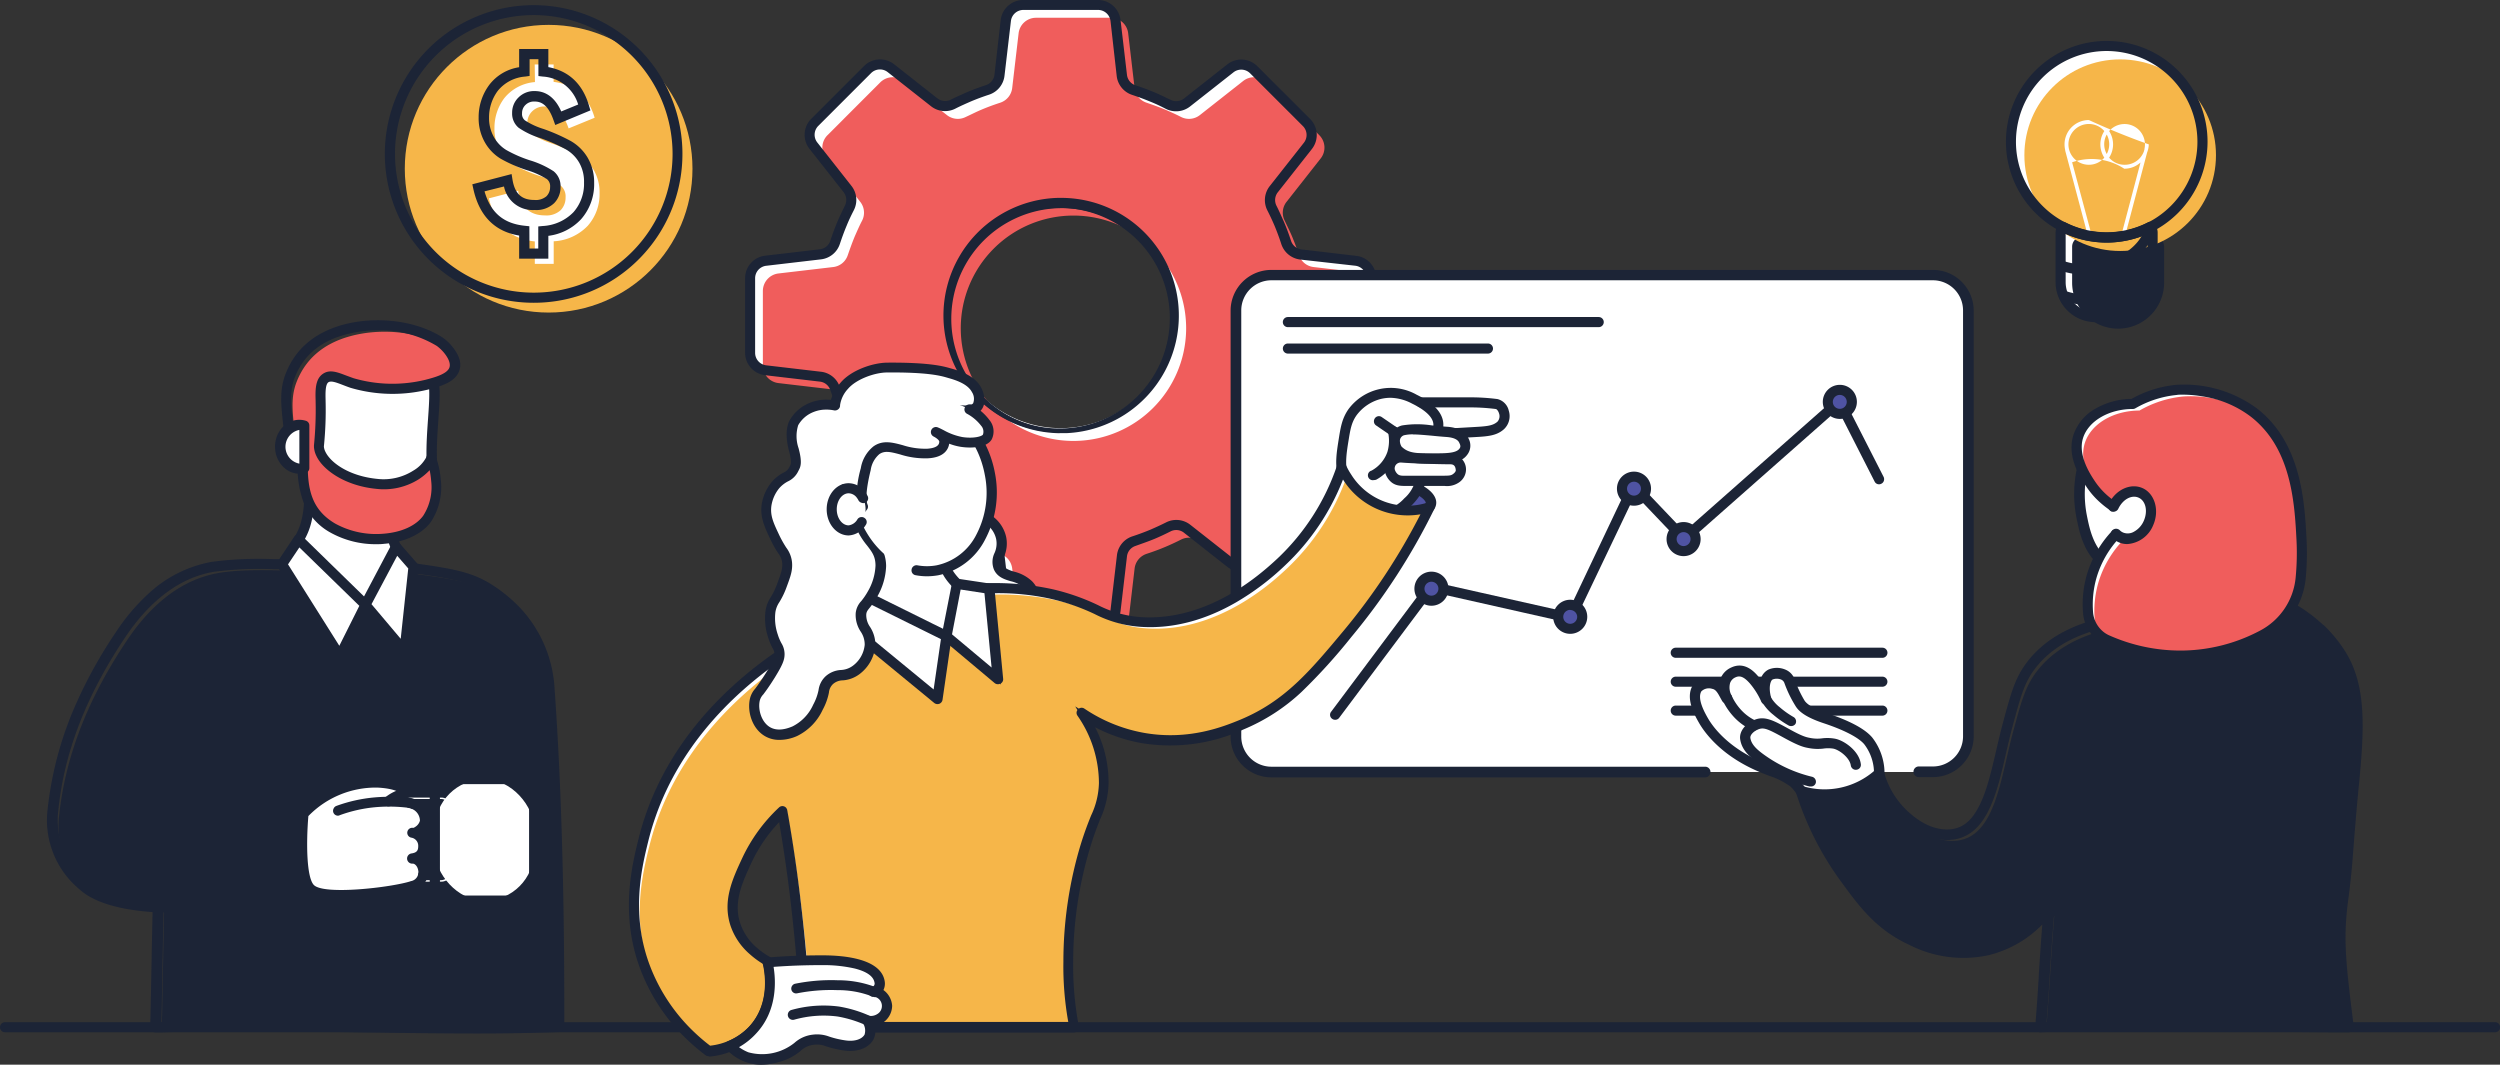 <svg id="Layer_1" data-name="Layer 1" xmlns="http://www.w3.org/2000/svg" viewBox="0 0 513.59 218.72"><rect x="0" y="0" width="513.59" height="218.72" fill="#333333" stroke="none"/><defs><style>.cls-1{fill:#fff;}.cls-2{fill:#f05d5c;}.cls-3{fill:#1c2436;}.cls-4{fill:#f6b649;}.cls-5{fill:#4f53a3;}</style></defs><g id="detail1"><path class="cls-1" d="M1658.65,171.07l11.26-1.32a3.61,3.61,0,0,0,3.19-3.59V150.83a3.6,3.6,0,0,0-3.19-3.59l-11.26-1.32a3.6,3.6,0,0,1-3-2.46c-.43-1.32-.92-2.63-1.46-3.92-.46-1.07-1-2.13-1.47-3.16a3.61,3.61,0,0,1,.39-3.87l7-8.89a3.61,3.61,0,0,0-.28-4.8L1649,108a3.61,3.61,0,0,0-4.8-.28l-8.89,7a3.61,3.61,0,0,1-3.87.4c-1-.53-2.08-1-3.16-1.48-1.29-.54-2.59-1-3.92-1.46a3.61,3.61,0,0,1-2.46-3l-1.31-11.25a3.62,3.62,0,0,0-3.59-3.2h-15.34a3.61,3.61,0,0,0-3.59,3.2l-1.32,11.25a3.58,3.58,0,0,1-2.46,3c-1.32.43-2.62.92-3.91,1.46-1.08.46-2.13,1-3.17,1.48a3.59,3.59,0,0,1-3.86-.4l-8.9-7a3.6,3.6,0,0,0-4.79.28l-10.85,10.84a3.63,3.63,0,0,0-.28,4.8l7,8.89a3.61,3.61,0,0,1,.39,3.87c-.53,1-1,2.09-1.47,3.16-.55,1.29-1,2.6-1.46,3.92a3.62,3.62,0,0,1-3,2.46l-11.26,1.32a3.6,3.6,0,0,0-3.19,3.59v15.33a3.61,3.61,0,0,0,3.19,3.59l11.26,1.32a3.61,3.61,0,0,1,3,2.46c.43,1.32.91,2.63,1.46,3.92.45,1.07.94,2.13,1.47,3.16a3.61,3.61,0,0,1-.39,3.87l-7,8.89a3.63,3.63,0,0,0,.28,4.8L1569.66,209a3.6,3.6,0,0,0,4.79.28l8.9-7a3.59,3.59,0,0,1,3.86-.39c1,.53,2.09,1,3.17,1.47,1.29.55,2.59,1,3.91,1.46a3.61,3.61,0,0,1,2.46,3l1.32,11.25a3.62,3.62,0,0,0,3.59,3.2H1617a3.63,3.63,0,0,0,3.59-3.2l1.31-11.25a3.64,3.64,0,0,1,2.46-3c1.33-.42,2.63-.91,3.92-1.46,1.08-.45,2.13-.94,3.16-1.47a3.61,3.61,0,0,1,3.87.39l8.89,7a3.61,3.61,0,0,0,4.8-.28l10.84-10.84a3.61,3.61,0,0,0,.28-4.8l-7-8.89a3.61,3.61,0,0,1-.39-3.87c.52-1,1-2.09,1.47-3.16.54-1.29,1-2.6,1.46-3.92A3.58,3.58,0,0,1,1658.65,171.07Zm-48.8,10.56A23.14,23.14,0,1,1,1632.47,159,23.17,23.17,0,0,1,1609.85,181.63Z" transform="translate(-1391.42 -93.68)"/><path class="cls-2" d="M1661.28,173.7l11.25-1.32a3.63,3.63,0,0,0,3.2-3.59V153.45a3.63,3.63,0,0,0-3.2-3.59l-11.25-1.32a3.58,3.58,0,0,1-3-2.46c-.43-1.32-.92-2.62-1.46-3.91-.46-1.08-1-2.13-1.48-3.17a3.59,3.59,0,0,1,.39-3.86l7-8.9a3.6,3.6,0,0,0-.28-4.79l-10.84-10.85a3.63,3.63,0,0,0-4.8-.28l-8.89,7a3.61,3.61,0,0,1-3.87.39c-1-.52-2.09-1-3.16-1.47-1.29-.55-2.6-1-3.92-1.46a3.62,3.62,0,0,1-2.46-3l-1.32-11.26a3.6,3.6,0,0,0-3.59-3.19h-15.33a3.6,3.6,0,0,0-3.59,3.19l-1.32,11.26a3.61,3.61,0,0,1-2.46,3c-1.32.43-2.63.91-3.92,1.46-1.07.45-2.13,1-3.16,1.47a3.61,3.61,0,0,1-3.87-.39l-8.89-7a3.63,3.63,0,0,0-4.8.28l-10.84,10.85a3.6,3.6,0,0,0-.28,4.79l7,8.9a3.59,3.59,0,0,1,.39,3.86c-.53,1-1,2.09-1.48,3.17-.54,1.29-1,2.59-1.46,3.91a3.58,3.58,0,0,1-3,2.46l-11.25,1.32a3.63,3.63,0,0,0-3.2,3.59v15.34a3.63,3.63,0,0,0,3.2,3.59l11.25,1.32a3.58,3.58,0,0,1,3,2.46c.43,1.32.92,2.62,1.46,3.91.46,1.08,1,2.13,1.48,3.17a3.59,3.59,0,0,1-.39,3.86l-7,8.9a3.6,3.6,0,0,0,.28,4.79l10.84,10.85a3.63,3.63,0,0,0,4.8.28l8.89-7a3.61,3.61,0,0,1,3.87-.39c1,.52,2.09,1,3.16,1.47,1.29.55,2.6,1,3.92,1.46a3.61,3.61,0,0,1,2.46,3l1.32,11.26a3.6,3.6,0,0,0,3.59,3.19h15.33a3.6,3.6,0,0,0,3.59-3.19l1.32-11.26a3.62,3.62,0,0,1,2.46-3c1.32-.43,2.63-.91,3.92-1.46,1.07-.45,2.13-.95,3.16-1.47a3.61,3.61,0,0,1,3.87.39l8.89,7a3.63,3.63,0,0,0,4.8-.28l10.84-10.85a3.6,3.6,0,0,0,.28-4.79l-7-8.9a3.59,3.59,0,0,1-.39-3.86c.53-1,1-2.09,1.48-3.17.54-1.29,1-2.59,1.46-3.91A3.58,3.58,0,0,1,1661.28,173.7Zm-48.8,10.56a23.15,23.15,0,1,1,22.61-22.62A23.17,23.17,0,0,1,1612.48,184.26Z" transform="translate(-1391.42 -93.68)"/><path class="cls-3" d="M1617,222.55h-15.34a3.89,3.89,0,0,1-3.87-3.44l-1.32-11.26a3.31,3.31,0,0,0-2.26-2.77c-1.34-.43-2.66-.93-4-1.47-1.07-.46-2.14-1-3.18-1.48a3.3,3.3,0,0,0-3.56.36l-8.89,7a3.9,3.9,0,0,1-5.18-.3l-10.84-10.84a3.9,3.9,0,0,1-.3-5.18l7-8.89a3.32,3.32,0,0,0,.37-3.56c-.53-1-1-2.11-1.49-3.18-.54-1.29-1-2.61-1.47-3.94a3.32,3.32,0,0,0-2.77-2.27L1548.72,170a3.91,3.91,0,0,1-3.45-3.88V150.83a3.9,3.9,0,0,1,3.45-3.88l11.25-1.32a3.31,3.31,0,0,0,2.77-2.26c.44-1.33.93-2.66,1.47-3.94.46-1.07,1-2.15,1.49-3.18a3.32,3.32,0,0,0-.37-3.56l-7-8.89a3.9,3.9,0,0,1,.3-5.18l10.84-10.84a3.91,3.91,0,0,1,5.18-.31l8.89,7a3.34,3.34,0,0,0,3.56.36c1-.53,2.11-1,3.18-1.48,1.29-.54,2.61-1,4-1.47a3.33,3.33,0,0,0,2.26-2.77l1.32-11.26a3.9,3.9,0,0,1,3.87-3.45H1617a3.91,3.91,0,0,1,3.87,3.45l1.32,11.26a3.33,3.33,0,0,0,2.26,2.77c1.33.43,2.66.93,3.94,1.47,1.08.45,2.15,1,3.19,1.48a3.32,3.32,0,0,0,3.55-.36l8.9-7a3.9,3.9,0,0,1,5.17.31l10.85,10.84a3.9,3.9,0,0,1,.3,5.18l-7,8.89a3.34,3.34,0,0,0-.36,3.56c.53,1,1,2.11,1.48,3.18.55,1.28,1,2.61,1.47,3.94a3.33,3.33,0,0,0,2.77,2.26l11.26,1.32a3.9,3.9,0,0,1,3.45,3.88v15.33a3.91,3.91,0,0,1-3.45,3.88l-11.26,1.31a3.35,3.35,0,0,0-2.77,2.27c-.43,1.33-.92,2.65-1.47,3.94-.45,1.07-1,2.14-1.48,3.18a3.34,3.34,0,0,0,.36,3.56l7,8.89a3.9,3.9,0,0,1-.3,5.18l-10.85,10.84a3.89,3.89,0,0,1-5.17.3l-8.9-7a3.28,3.28,0,0,0-3.55-.36c-1,.53-2.11,1-3.19,1.48-1.28.54-2.61,1-3.94,1.47a3.31,3.31,0,0,0-2.26,2.77l-1.32,11.26A3.9,3.9,0,0,1,1617,222.55Zm-31.41-21.35a3.73,3.73,0,0,1,1.75.42c1,.52,2.09,1,3.15,1.46,1.27.54,2.58,1,3.89,1.45a3.91,3.91,0,0,1,2.66,3.25l1.32,11.26a3.32,3.32,0,0,0,3.3,2.94H1617a3.34,3.34,0,0,0,3.3-2.94l1.32-11.26a3.91,3.91,0,0,1,2.66-3.25c1.31-.42,2.62-.91,3.89-1.45,1.06-.45,2.12-.94,3.14-1.46a3.9,3.9,0,0,1,4.18.42l8.89,7a3.33,3.33,0,0,0,4.42-.25L1659.64,198a3.32,3.32,0,0,0,.26-4.41l-7-8.9a3.9,3.9,0,0,1-.42-4.17c.52-1,1-2.08,1.47-3.15.53-1.26,1-2.57,1.45-3.89a3.89,3.89,0,0,1,3.25-2.66h0l11.25-1.31a3.33,3.33,0,0,0,2.94-3.31V150.83a3.33,3.33,0,0,0-2.94-3.31l-11.25-1.32a3.88,3.88,0,0,1-3.25-2.65c-.43-1.32-.92-2.63-1.45-3.9-.45-1.06-1-2.12-1.47-3.14a3.92,3.92,0,0,1,.42-4.18l7-8.89a3.33,3.33,0,0,0-.26-4.42l-10.84-10.84a3.34,3.34,0,0,0-4.42-.26l-8.89,7a3.9,3.9,0,0,1-4.18.42c-1-.52-2.08-1-3.14-1.46-1.27-.54-2.58-1-3.89-1.46a3.89,3.89,0,0,1-2.66-3.25L1620.3,98A3.33,3.33,0,0,0,1617,95h-15.34a3.31,3.31,0,0,0-3.3,2.94L1597,109.2a3.89,3.89,0,0,1-2.66,3.25c-1.31.43-2.62.92-3.89,1.46-1.06.45-2.12.94-3.15,1.46a3.88,3.88,0,0,1-4.17-.42l-8.89-7a3.34,3.34,0,0,0-4.42.26L1559,119a3.32,3.32,0,0,0-.26,4.42l7,8.89a3.9,3.9,0,0,1,.43,4.18c-.53,1-1,2.08-1.47,3.14-.53,1.27-1,2.58-1.45,3.9a3.89,3.89,0,0,1-3.25,2.65l-11.26,1.32a3.34,3.34,0,0,0-2.94,3.31v15.33a3.34,3.34,0,0,0,2.94,3.31l11.26,1.31a3.91,3.91,0,0,1,3.25,2.66c.43,1.32.92,2.63,1.45,3.89q.67,1.6,1.47,3.15a3.89,3.89,0,0,1-.43,4.17l-7,8.9A3.31,3.31,0,0,0,1559,198l10.84,10.85a3.33,3.33,0,0,0,4.42.25l8.89-7A3.87,3.87,0,0,1,1585.59,201.2Zm23.73-19.28a22.74,22.74,0,1,1,.54,0v0Zm0-46.28h-.53a23.43,23.43,0,1,0,.53,0Z" transform="translate(-1391.42 -93.68)"/><path class="cls-3" d="M1617,223.3h-15.34a4.65,4.65,0,0,1-4.62-4.11l-1.32-11.25a2.56,2.56,0,0,0-1.75-2.15c-1.35-.44-2.7-.94-4-1.49-1.08-.46-2.17-1-3.23-1.51a2.56,2.56,0,0,0-2.75.29l-8.89,7a4.66,4.66,0,0,1-6.18-.36l-10.84-10.84a4.65,4.65,0,0,1-.36-6.17l7-8.9a2.57,2.57,0,0,0,.28-2.75c-.54-1.06-1-2.14-1.51-3.23-.55-1.31-1-2.65-1.49-4a2.56,2.56,0,0,0-2.14-1.75l-11.26-1.32a4.65,4.65,0,0,1-4.11-4.62V150.83a4.65,4.65,0,0,1,4.11-4.62l11.26-1.32a2.58,2.58,0,0,0,2.14-1.75c.44-1.35.94-2.7,1.49-4,.46-1.09,1-2.18,1.51-3.23a2.59,2.59,0,0,0-.28-2.76l-7-8.89a4.65,4.65,0,0,1,.36-6.17l10.84-10.84a4.66,4.66,0,0,1,6.18-.37l8.89,7a2.57,2.57,0,0,0,2.75.28c1-.53,2.14-1,3.23-1.5,1.31-.55,2.66-1.06,4-1.49a2.56,2.56,0,0,0,1.75-2.15L1597,97.79a4.66,4.66,0,0,1,4.62-4.11H1617a4.67,4.67,0,0,1,4.62,4.11l1.32,11.26a2.57,2.57,0,0,0,1.74,2.15c1.36.44,2.7.94,4,1.49,1.08.46,2.17,1,3.23,1.5a2.57,2.57,0,0,0,2.75-.28l8.89-7a4.65,4.65,0,0,1,6.17.37l10.85,10.84a4.66,4.66,0,0,1,.36,6.17l-7,8.89a2.59,2.59,0,0,0-.28,2.76c.54,1.05,1,2.14,1.5,3.23.56,1.3,1.06,2.65,1.5,4a2.58,2.58,0,0,0,2.14,1.75l11.26,1.32a4.65,4.65,0,0,1,4.11,4.62v15.33a4.65,4.65,0,0,1-4.11,4.62l-11.26,1.32a2.56,2.56,0,0,0-2.14,1.75c-.44,1.35-.94,2.7-1.5,4-.45,1.09-1,2.17-1.5,3.23a2.57,2.57,0,0,0,.28,2.75l7,8.9a4.66,4.66,0,0,1-.36,6.17l-10.85,10.84a4.64,4.64,0,0,1-6.17.36l-8.89-7a2.56,2.56,0,0,0-2.75-.29c-1.06.54-2.14,1.05-3.23,1.51-1.31.55-2.65,1-4,1.49a2.57,2.57,0,0,0-1.74,2.15l-1.32,11.25A4.66,4.66,0,0,1,1617,223.3Zm-31.41-22.85a4.57,4.57,0,0,1,2.09.5c1,.51,2,1,3.1,1.44,1.25.53,2.54,1,3.83,1.43a4.64,4.64,0,0,1,3.17,3.88L1599.1,219a2.58,2.58,0,0,0,2.56,2.28H1617a2.59,2.59,0,0,0,2.56-2.28l1.32-11.25a4.64,4.64,0,0,1,3.16-3.88c1.29-.42,2.58-.9,3.84-1.43,1-.44,2.08-.93,3.09-1.44a4.65,4.65,0,0,1,5,.5l8.9,7a2.58,2.58,0,0,0,3.42-.2l10.84-10.85a2.57,2.57,0,0,0,.2-3.42l-7-8.89a4.65,4.65,0,0,1-.5-5c.51-1,1-2,1.45-3.1.53-1.25,1-2.54,1.42-3.83a4.65,4.65,0,0,1,3.88-3.17l11.26-1.32a2.57,2.57,0,0,0,2.27-2.56V150.83a2.57,2.57,0,0,0-2.27-2.56L1658.53,147a4.66,4.66,0,0,1-3.88-3.17c-.42-1.3-.9-2.59-1.42-3.84-.45-1.05-.94-2.09-1.45-3.09a4.65,4.65,0,0,1,.5-5l7-8.89a2.58,2.58,0,0,0-.2-3.43l-10.84-10.84a2.58,2.58,0,0,0-3.42-.2l-8.9,7a4.65,4.65,0,0,1-5,.5c-1-.52-2-1-3.09-1.44-1.26-.53-2.55-1-3.84-1.43a4.65,4.65,0,0,1-3.16-3.88L1619.56,98a2.59,2.59,0,0,0-2.56-2.28h-15.34A2.58,2.58,0,0,0,1599.1,98l-1.32,11.25a4.65,4.65,0,0,1-3.17,3.88c-1.29.42-2.58.9-3.83,1.43-1,.44-2.09.92-3.1,1.44a4.65,4.65,0,0,1-5-.5l-8.89-7a2.58,2.58,0,0,0-3.42.2l-10.84,10.84a2.57,2.57,0,0,0-.2,3.42l7,8.9a4.63,4.63,0,0,1,.5,5c-.51,1-1,2-1.44,3.09-.53,1.25-1,2.54-1.43,3.84a4.64,4.64,0,0,1-3.87,3.17l-11.26,1.32a2.58,2.58,0,0,0-2.28,2.56v15.33a2.58,2.58,0,0,0,2.28,2.56l11.26,1.32a4.62,4.62,0,0,1,3.87,3.17c.42,1.3.9,2.59,1.43,3.83.45,1.06.93,2.1,1.44,3.1a4.63,4.63,0,0,1-.5,5l-7,8.89a2.57,2.57,0,0,0,.2,3.42l10.84,10.85a2.58,2.58,0,0,0,3.42.2l8.89-7A4.67,4.67,0,0,1,1585.59,200.45Zm23.53-17.77h0a24.18,24.18,0,0,1-.33-48.35h.55a24.18,24.18,0,0,1,1.28,48.33h0l-.75,0h-.75Zm.22-46.29h-.51a22.66,22.66,0,1,0,.51,0Z" transform="translate(-1391.42 -93.68)"/></g><g id="coin"><circle class="cls-4" cx="112.71" cy="34.66" r="29.55"/><path class="cls-1" d="M1501.27,106.92h3.88v3.58q6.51.8,8.43,7.37l-5.35,2.19c-1-3-2.66-4.51-4.84-4.51a3.53,3.53,0,0,0-2.64,1,3.34,3.34,0,0,0-1,2.44,2.73,2.73,0,0,0,1,2.25,16.46,16.46,0,0,0,4.11,1.94,36.54,36.54,0,0,1,5.42,2.38,8.49,8.49,0,0,1,3.14,3.1,9,9,0,0,1,1.17,4.63,9.8,9.8,0,0,1-2.42,6.77,10.4,10.4,0,0,1-7,3.19v4.64h-3.88v-4.61q-7.62-.78-9.43-8.85l6-1.57q.84,5.07,5.52,5.07a4.28,4.28,0,0,0,3.23-1.08,3.69,3.69,0,0,0,1-2.63,2.86,2.86,0,0,0-1-2.4,18.62,18.62,0,0,0-4.59-2.08,27.6,27.6,0,0,1-5-2.2,8.24,8.24,0,0,1-2.93-3A9,9,0,0,1,1493,120a10.13,10.13,0,0,1,2-6.13,9,9,0,0,1,6.32-3.33Z" transform="translate(-1391.42 -93.68)"/><path class="cls-3" d="M1501.08,155.13a29.82,29.82,0,1,1,21.1-8.74A29.68,29.68,0,0,1,1501.08,155.13Zm0-59.1a29.26,29.26,0,1,0,29.26,29.26A29.29,29.29,0,0,0,1501.08,96Z" transform="translate(-1391.42 -93.68)"/><path class="cls-3" d="M1501.08,155.88a30.57,30.57,0,1,1,21.63-9A30.43,30.43,0,0,1,1501.08,155.88Zm0-59.1a28.51,28.51,0,1,0,28.51,28.51A28.55,28.55,0,0,0,1501.08,96.78Z" transform="translate(-1391.42 -93.68)"/><path class="cls-3" d="M1503.32,146.07h-4.46v-4.65c-5-.61-8.21-3.65-9.42-9l-.06-.27,6.57-1.72,0,.31c.54,3.25,2.25,4.83,5.24,4.83a4,4,0,0,0,3-1,3.39,3.39,0,0,0,1-2.43,2.6,2.6,0,0,0-.93-2.18,18.55,18.55,0,0,0-4.51-2,27.48,27.48,0,0,1-5-2.22,8.55,8.55,0,0,1-3-3.14,9.29,9.29,0,0,1-1.16-4.69,10.4,10.4,0,0,1,2.06-6.3,9.21,9.21,0,0,1,6.26-3.41v-3.62h4.46v3.62c4.3.6,7.13,3.13,8.41,7.54l.07.24-5.86,2.41-.1-.29c-1-2.9-2.5-4.32-4.57-4.32a3.19,3.19,0,0,0-2.43.93,3,3,0,0,0-.92,2.24,2.43,2.43,0,0,0,.86,2,16.23,16.23,0,0,0,4,1.9,37.25,37.25,0,0,1,5.47,2.4,8.8,8.8,0,0,1,3.24,3.2,9.2,9.2,0,0,1,1.21,4.78,10.08,10.08,0,0,1-2.49,7,10.58,10.58,0,0,1-6.91,3.25Zm-3.88-.58h3.31v-4.61l.25,0a10.17,10.17,0,0,0,6.8-3.09,9.56,9.56,0,0,0,2.35-6.58,8.67,8.67,0,0,0-1.13-4.48,8.18,8.18,0,0,0-3-3,36.31,36.31,0,0,0-5.37-2.36,17,17,0,0,1-4.2-2,3,3,0,0,1-1.06-2.47,3.65,3.65,0,0,1,1.08-2.65,3.84,3.84,0,0,1,2.84-1.09c2.24,0,3.92,1.49,5,4.42l4.83-2c-1.29-4.15-3.94-6.41-8.11-6.91l-.25,0v-3.55h-3.31v3.54l-.25,0a8.77,8.77,0,0,0-6.13,3.21,9.87,9.87,0,0,0-2,6,8.77,8.77,0,0,0,1.09,4.41,8,8,0,0,0,2.82,2.93,27.42,27.42,0,0,0,5,2.17,18.74,18.74,0,0,1,4.68,2.13,3.17,3.17,0,0,1,1.14,2.63,3.93,3.93,0,0,1-1.11,2.82,4.58,4.58,0,0,1-3.44,1.17c-3.18,0-5.11-1.68-5.75-5l-5.43,1.42c1.23,5.12,4.22,7.86,9.12,8.36l.26,0Z" transform="translate(-1391.42 -93.68)"/><path class="cls-3" d="M1504.07,146.82h-6v-4.75c-5-.83-8.17-4-9.4-9.53l-.22-1,8.07-2.1.18,1.12c.48,2.91,1.87,4.2,4.5,4.2a3.37,3.37,0,0,0,2.48-.76,2.62,2.62,0,0,0,.75-1.91,1.86,1.86,0,0,0-.64-1.6,17.33,17.33,0,0,0-4.3-1.91,29.38,29.38,0,0,1-5.19-2.28,9.29,9.29,0,0,1-3.29-3.41,10,10,0,0,1-1.26-5.07,11.09,11.09,0,0,1,2.21-6.74,9.55,9.55,0,0,1,6.11-3.59v-3.75h6v3.73c4.25.8,7.07,3.48,8.38,8l.26.89-7.22,3-.36-1c-1.19-3.42-2.77-3.82-3.86-3.82a2.48,2.48,0,0,0-1.9.7,2.29,2.29,0,0,0-.7,1.72,1.66,1.66,0,0,0,.58,1.44,15,15,0,0,0,3.81,1.77,38.64,38.64,0,0,1,5.58,2.46,9.52,9.52,0,0,1,3.52,3.47,10,10,0,0,1,1.32,5.16,10.87,10.87,0,0,1-2.69,7.46,11.08,11.08,0,0,1-6.72,3.41Zm-3.88-2.08H1502V140.2l.92-.09a9.46,9.46,0,0,0,6.32-2.85,8.79,8.79,0,0,0,2.16-6.08,7.85,7.85,0,0,0-1-4.1,7.38,7.38,0,0,0-2.76-2.73,35.4,35.4,0,0,0-5.26-2.31,16.46,16.46,0,0,1-4.41-2.11,3.78,3.78,0,0,1-1.34-3.05,4.32,4.32,0,0,1,1.3-3.17,4.51,4.51,0,0,1,3.37-1.32c1.66,0,3.91.75,5.42,4.19l3.48-1.43a8.09,8.09,0,0,0-7.26-5.74l-.91-.11v-3.46h-1.81v3.44l-.9.13a8,8,0,0,0-5.62,2.91,9.11,9.11,0,0,0-1.81,5.52,7.89,7.89,0,0,0,1,4,7.15,7.15,0,0,0,2.56,2.67,26.3,26.3,0,0,0,4.81,2.1,18.85,18.85,0,0,1,4.89,2.25,3.92,3.92,0,0,1,1.43,3.22,4.67,4.67,0,0,1-1.32,3.34,5.28,5.28,0,0,1-4,1.4,6,6,0,0,1-6.3-4.83l-4,1c1.25,4.37,3.89,6.62,8.27,7.07l.94.1Z" transform="translate(-1391.42 -93.68)"/></g><g id="light_bulb" data-name="light bulb"><path class="cls-1" d="M425.39,46.25h14.76a2.07,2.07,0,0,1,2.07,2.07V55.7a9.45,9.45,0,0,1-9.45,9.45h0a9.45,9.45,0,0,1-9.45-9.45V48.32a2.07,2.07,0,0,1,2.07-2.07Z"/><circle class="cls-1" cx="432.79" cy="29.11" r="19.68"/><path class="cls-3" d="M427.76,48.62h14.76a2.07,2.07,0,0,1,2.07,2.07v7.38a9.45,9.45,0,0,1-9.45,9.45h0a9.45,9.45,0,0,1-9.45-9.45V50.69a2.07,2.07,0,0,1,2.07-2.07Z"/><circle class="cls-4" cx="435.56" cy="31.88" r="19.68"/><path class="cls-3" d="M1820.33,155.56a15.33,15.33,0,0,1-4.81-.77.28.28,0,0,1,.18-.54,15.56,15.56,0,0,0,12.59-1.42c2.76-1.61,4.61-3.89,5.07-6.26a.29.29,0,0,1,.34-.22.28.28,0,0,1,.22.33c-.49,2.53-2.44,4.95-5.34,6.65A16.46,16.46,0,0,1,1820.33,155.56Z" transform="translate(-1391.42 -93.68)"/><path class="cls-3" d="M1820.33,156.31a15.76,15.76,0,0,1-5-.81,1,1,0,0,1-.65-1.31,1.06,1.06,0,0,1,.52-.6,1,1,0,0,1,.79-.05,14.85,14.85,0,0,0,12-1.35c2.58-1.51,4.29-3.61,4.71-5.76a1,1,0,0,1,.44-.66,1,1,0,0,1,1.6,1c-.53,2.75-2.61,5.35-5.7,7.16A17.19,17.19,0,0,1,1820.33,156.31Z" transform="translate(-1391.42 -93.68)"/><path class="cls-3" d="M1819.77,149.35a15.32,15.32,0,0,1-4.81-.76.29.29,0,0,1-.18-.37.28.28,0,0,1,.36-.18,15.61,15.61,0,0,0,12.61-1.42c2.76-1.61,4.61-3.89,5.07-6.25a.29.29,0,1,1,.56.11c-.49,2.52-2.44,4.94-5.34,6.64A16.5,16.5,0,0,1,1819.77,149.35Z" transform="translate(-1391.42 -93.68)"/><path class="cls-3" d="M1819.77,150.1a16,16,0,0,1-5-.8,1,1,0,0,1-.66-1.31,1.06,1.06,0,0,1,.52-.6,1,1,0,0,1,.8-.06,14.85,14.85,0,0,0,12-1.35c2.57-1.51,4.28-3.6,4.7-5.76a1,1,0,0,1,1.22-.82,1,1,0,0,1,.82,1.22c-.53,2.74-2.61,5.34-5.7,7.14A17.17,17.17,0,0,1,1819.77,150.1Zm-4.87-1.35Z" transform="translate(-1391.42 -93.68)"/><path class="cls-3" d="M1824.22,142.76a20,20,0,1,1,20-20A20,20,0,0,1,1824.22,142.76Zm0-39.35a19.39,19.39,0,1,0,19.38,19.39A19.41,19.41,0,0,0,1824.22,103.41Z" transform="translate(-1391.42 -93.68)"/><path class="cls-3" d="M1824.22,143.51a20.71,20.71,0,1,1,20.71-20.71A20.73,20.73,0,0,1,1824.22,143.51Zm0-39.35a18.64,18.64,0,1,0,18.63,18.64A18.66,18.66,0,0,0,1824.22,104.16Z" transform="translate(-1391.42 -93.68)"/><path class="cls-1" d="M1832.86,123.34a148.25,148.25,0,0,1-12.31-5,5,5,0,0,0-5,5,5.17,5.17,0,0,0,.14,1.19.37.37,0,0,0,0,.11l4.66,17.49a.39.39,0,0,0,.38.3l.1,0a.39.39,0,0,0,.28-.48l-4-14.93a12.26,12.26,0,0,1,10.71,1.32,4.94,4.94,0,0,0,3.34-1.28l-3.93,14.89a.39.39,0,0,0,.28.48l.1,0a.39.39,0,0,0,.38-.3l4.52-17.11A4.94,4.94,0,0,0,1832.86,123.34Zm-12.31,4.19a4.19,4.19,0,1,1,3.17-6.92,5,5,0,0,0,0,5.46A4.15,4.15,0,0,1,1820.55,127.53Zm3.67-6.21a4.18,4.18,0,0,1,0,4,4.11,4.11,0,0,1,0-4Zm3.66,6.21a4.16,4.16,0,0,1-3.17-1.46,5,5,0,0,0,0-5.46,4.19,4.19,0,0,1,7.36,2.73,4.14,4.14,0,0,1-.09.87.36.36,0,0,0,0,.09l-.13.49A4.18,4.18,0,0,1,1827.88,127.53Z" transform="translate(-1391.42 -93.68)"/><path class="cls-3" d="M1826.46,159.12h-4.53a7.48,7.48,0,0,1-7.47-7.47V141.51a1.89,1.89,0,0,1,.63-1.4.31.31,0,0,1,.32,0,19.36,19.36,0,0,0,17.58,0,.29.29,0,0,1,.33,0,1.92,1.92,0,0,1,.61,1.38v10.14A7.48,7.48,0,0,1,1826.46,159.12Zm-11.13-18.44a1.3,1.3,0,0,0-.3.83v10.14a6.91,6.91,0,0,0,6.9,6.9h4.53a6.91,6.91,0,0,0,6.89-6.9V141.51a1.24,1.24,0,0,0-.29-.81,20,20,0,0,1-17.73,0Z" transform="translate(-1391.42 -93.68)"/><path class="cls-3" d="M1826.46,159.87h-4.53a8.23,8.23,0,0,1-8.22-8.22V141.51a2.62,2.62,0,0,1,.88-2,1,1,0,0,1,1.16-.14,18.64,18.64,0,0,0,16.9,0,1,1,0,0,1,1.17.16,2.59,2.59,0,0,1,.86,1.93v10.14A8.23,8.23,0,0,1,1826.46,159.87Zm-10.68-18.15v9.93a6.16,6.16,0,0,0,6.15,6.15h4.53a6.15,6.15,0,0,0,6.14-6.15v-9.91a20.76,20.76,0,0,1-16.82,0Z" transform="translate(-1391.42 -93.68)"/></g><path class="cls-3" d="M1904,305H1392.46a.29.29,0,0,1,0-.58H1904a.29.29,0,1,1,0,.58Z" transform="translate(-1391.42 -93.68)"/><path class="cls-3" d="M1904,305.75H1392.46a1,1,0,1,1,0-2.08H1904a1,1,0,0,1,0,2.08Z" transform="translate(-1391.42 -93.68)"/><g id="detail2"><path class="cls-1" d="M1741.82,252.23h-89.21a7.3,7.3,0,0,1-7.28-7.28v-87.5a7.31,7.31,0,0,1,7.28-7.28h135.9a7.3,7.3,0,0,1,7.28,7.28V245a7.29,7.29,0,0,1-7.28,7.28h-46.69Z" transform="translate(-1391.42 -93.68)"/><path class="cls-3" d="M1788.51,252.58h-3a.35.35,0,0,1-.34-.35.34.34,0,0,1,.34-.34h3a6.94,6.94,0,0,0,6.94-6.94v-87.5a7,7,0,0,0-6.94-6.94h-135.9a7,7,0,0,0-6.94,6.94V245a6.94,6.94,0,0,0,6.94,6.94h89.21a.34.34,0,0,1,.34.34.35.35,0,0,1-.34.35h-89.21A7.64,7.64,0,0,1,1645,245v-87.5a7.64,7.64,0,0,1,7.63-7.62h135.9a7.63,7.63,0,0,1,7.63,7.62V245A7.64,7.64,0,0,1,1788.51,252.58Z" transform="translate(-1391.42 -93.68)"/><path class="cls-3" d="M1788.51,253.33h-3a1.1,1.1,0,0,1,0-2.19h3a6.19,6.19,0,0,0,6.19-6.19v-87.5a6.19,6.19,0,0,0-6.19-6.19h-135.9a6.2,6.2,0,0,0-6.19,6.19V245a6.2,6.2,0,0,0,6.19,6.19h89.21a1.1,1.1,0,0,1,0,2.19h-89.21a8.39,8.39,0,0,1-8.38-8.38v-87.5a8.38,8.38,0,0,1,8.38-8.37h135.9a8.38,8.38,0,0,1,8.38,8.37V245A8.39,8.39,0,0,1,1788.51,253.33Z" transform="translate(-1391.42 -93.68)"/><path class="cls-3" d="M1719.88,160.14H1656a.29.29,0,1,1,0-.58h63.85a.29.29,0,0,1,0,.58Z" transform="translate(-1391.42 -93.68)"/><path class="cls-3" d="M1719.88,160.89H1656a1,1,0,1,1,0-2.08h63.85a1,1,0,0,1,0,2.08Z" transform="translate(-1391.42 -93.68)"/><path class="cls-3" d="M1778.13,228.07h-42.45a.29.29,0,1,1,0-.58h42.45a.29.29,0,0,1,0,.58Z" transform="translate(-1391.42 -93.68)"/><path class="cls-3" d="M1778.13,228.82h-42.45a1,1,0,1,1,0-2.08h42.45a1,1,0,0,1,0,2.08Z" transform="translate(-1391.42 -93.68)"/><path class="cls-3" d="M1778.13,234h-42.45a.29.29,0,0,1-.29-.29.28.28,0,0,1,.29-.28h42.45a.28.28,0,0,1,.29.28A.29.29,0,0,1,1778.13,234Z" transform="translate(-1391.42 -93.68)"/><path class="cls-3" d="M1778.13,234.76h-42.45a1,1,0,1,1,0-2.07h42.45a1,1,0,1,1,0,2.07Z" transform="translate(-1391.42 -93.68)"/><path class="cls-3" d="M1778.13,240h-42.45a.28.28,0,0,1-.29-.28.29.29,0,0,1,.29-.29h42.45a.29.29,0,0,1,.29.29A.28.28,0,0,1,1778.13,240Z" transform="translate(-1391.42 -93.68)"/><path class="cls-3" d="M1778.13,240.7h-42.45a1,1,0,1,1,0-2.07h42.45a1,1,0,1,1,0,2.07Z" transform="translate(-1391.42 -93.68)"/><path class="cls-3" d="M1697.13,165.57H1656a.29.29,0,1,1,0-.57h41.1a.29.29,0,0,1,0,.57Z" transform="translate(-1391.42 -93.68)"/><path class="cls-3" d="M1697.13,166.32H1656a1,1,0,1,1,0-2.07h41.1a1,1,0,0,1,0,2.07Z" transform="translate(-1391.42 -93.68)"/><path class="cls-3" d="M1665.71,240.8a.34.34,0,0,1-.17-.05.29.29,0,0,1-.06-.41l19.7-26.32a.3.3,0,0,1,.29-.11l28.48,6.41,12.81-27a.31.31,0,0,1,.21-.16.29.29,0,0,1,.25.09L1737.39,204l31.72-28a.28.28,0,0,1,.24-.07.3.3,0,0,1,.21.15l8.15,16a.28.28,0,0,1-.13.38.28.28,0,0,1-.38-.12l-8-15.64-31.65,27.95a.28.28,0,0,1-.39,0L1727.09,194l-12.72,26.8a.29.29,0,0,1-.32.16l-28.52-6.42-19.59,26.18A.31.31,0,0,1,1665.71,240.8Z" transform="translate(-1391.42 -93.68)"/><path class="cls-3" d="M1665.71,241.55a1,1,0,0,1-.63-.21,1,1,0,0,1-.2-1.44l19.7-26.33a1,1,0,0,1,1.06-.39l27.89,6.27L1726.08,193a1,1,0,0,1,.77-.58,1,1,0,0,1,.92.31l9.67,10.15,31.18-27.53a1,1,0,0,1,1.6.3l8.16,16a1.08,1.08,0,0,1,.06.79,1,1,0,0,1-.52.61,1,1,0,0,1-1.39-.45L1769,177.81l-30.93,27.31a1,1,0,0,1-1.44-.06l-9.31-9.78L1715,221.09a1,1,0,0,1-1.16.57l-28-6.31-19.3,25.79A1,1,0,0,1,1665.71,241.55Zm-.37-1.31h0Z" transform="translate(-1391.42 -93.68)"/><circle class="cls-5" cx="1727.1" cy="194.07" r="2.46" transform="translate(-132.54 1774.1) rotate(-80.78)"/><path class="cls-3" d="M1727.1,196.82a2.75,2.75,0,1,1,2.75-2.75A2.75,2.75,0,0,1,1727.1,196.82Zm0-4.93a2.18,2.18,0,1,0,2.18,2.18A2.19,2.19,0,0,0,1727.1,191.89Z" transform="translate(-1391.42 -93.68)"/><path class="cls-3" d="M1727.1,197.57a3.5,3.5,0,1,1,3.5-3.5A3.5,3.5,0,0,1,1727.1,197.57Zm0-4.93a1.43,1.43,0,1,0,1.43,1.43A1.43,1.43,0,0,0,1727.1,192.64Z" transform="translate(-1391.42 -93.68)"/><circle class="cls-5" cx="345.87" cy="110.74" r="2.46"/><path class="cls-3" d="M1737.29,207.18a2.75,2.75,0,1,1,2.75-2.75A2.75,2.75,0,0,1,1737.29,207.18Zm0-4.93a2.18,2.18,0,1,0,2.18,2.18A2.19,2.19,0,0,0,1737.29,202.25Z" transform="translate(-1391.42 -93.68)"/><path class="cls-3" d="M1737.29,207.93a3.5,3.5,0,1,1,3.5-3.5A3.5,3.5,0,0,1,1737.29,207.93Zm0-4.93a1.43,1.43,0,1,0,1.43,1.43A1.43,1.43,0,0,0,1737.29,203Z" transform="translate(-1391.42 -93.68)"/><circle class="cls-5" cx="1714.02" cy="220.39" r="2.46" transform="translate(-169.5 1783.3) rotate(-80.78)"/><path class="cls-3" d="M1714,223.14a2.75,2.75,0,1,1,2.75-2.75A2.75,2.75,0,0,1,1714,223.14Zm0-4.92a2.18,2.18,0,1,0,2.18,2.17A2.17,2.17,0,0,0,1714,218.22Z" transform="translate(-1391.42 -93.68)"/><path class="cls-3" d="M1714,223.89a3.5,3.5,0,1,1,3.5-3.5A3.5,3.5,0,0,1,1714,223.89Zm0-4.92a1.43,1.43,0,1,0,1.43,1.42A1.43,1.43,0,0,0,1714,219Z" transform="translate(-1391.42 -93.68)"/><circle class="cls-5" cx="294.07" cy="120.93" r="2.46"/><path class="cls-3" d="M1685.49,217.37a2.75,2.75,0,1,1,2.75-2.75A2.76,2.76,0,0,1,1685.49,217.37Zm0-4.93a2.18,2.18,0,1,0,2.18,2.18A2.18,2.18,0,0,0,1685.49,212.44Z" transform="translate(-1391.42 -93.68)"/><path class="cls-3" d="M1685.49,218.12a3.5,3.5,0,1,1,3.5-3.5A3.5,3.5,0,0,1,1685.49,218.12Zm0-4.93a1.43,1.43,0,1,0,1.43,1.43A1.43,1.43,0,0,0,1685.49,213.19Z" transform="translate(-1391.42 -93.68)"/><circle class="cls-5" cx="377.96" cy="82.55" r="2.46"/><path class="cls-3" d="M1769.39,179a2.75,2.75,0,1,1,2.75-2.75A2.75,2.75,0,0,1,1769.39,179Zm0-4.93a2.18,2.18,0,1,0,2.17,2.18A2.19,2.19,0,0,0,1769.39,174.06Z" transform="translate(-1391.42 -93.68)"/><path class="cls-3" d="M1769.39,179.74a3.5,3.5,0,1,1,3.5-3.5A3.5,3.5,0,0,1,1769.39,179.74Zm0-4.93a1.43,1.43,0,1,0,1.42,1.43A1.43,1.43,0,0,0,1769.39,174.81Z" transform="translate(-1391.42 -93.68)"/></g><g id="man"><path class="cls-3" d="M1424.67,304.67c.16-7.15.32-17.52.48-24.67-.43,0-1.28.48-1.27.09-5.78-.34-11.72-1.36-15.12-4.25-.23-.19-.44-.39-.66-.58a17.49,17.49,0,0,1-4.52-14.11c1.7-16.3,9.34-29,13.76-35.66,2.66-4,8.8-12.34,19-14.1,4.92-.85,11.38-.51,15.28-.51,18.81,0,21.69.22,25,.68,8.32,1.17,12.49,1.75,16.64,4.42a30.89,30.89,0,0,1,4.38,3.38,25.18,25.18,0,0,1,6.74,15.89c2,27.85,2,56.72,2,69.46C1479.16,305.49,1451.92,303.89,1424.67,304.67Z" transform="translate(-1391.42 -93.68)"/><path class="cls-3" d="M1493,305.17a.29.29,0,0,1-.29-.29V233.55a.29.29,0,0,1,.57,0v71.33A.29.29,0,0,1,1493,305.17Z" transform="translate(-1391.42 -93.68)"/><path class="cls-3" d="M1493,305.92a1,1,0,0,1-1-1V233.55a1,1,0,0,1,2.07,0v71.33A1,1,0,0,1,1493,305.92Z" transform="translate(-1391.42 -93.68)"/><path class="cls-3" d="M1453.77,280.37h-29.89a.29.29,0,1,1,0-.57h29.74a17.58,17.58,0,0,0,2.75-10.07c0-6-2.31-8.22-2.71-8.55L1418.42,259a.29.29,0,0,1,0-.57l35.32,2.21a.25.25,0,0,1,.15.05c.12.09,3,2.2,3,9.07s-2.83,10.39-3,10.54A.32.32,0,0,1,1453.77,280.37Z" transform="translate(-1391.42 -93.68)"/><path class="cls-3" d="M1453.77,281.12h-29.89a1,1,0,1,1,0-2.07h29.35a17.42,17.42,0,0,0,2.39-9.32c0-5.06-1.7-7.23-2.28-7.82l-35-2.19a1,1,0,0,1-1-1.1,1,1,0,0,1,1.1-1l35.32,2.21a1,1,0,0,1,.53.19c.34.24,3.33,2.54,3.33,9.68s-3,10.85-3.12,11A1,1,0,0,1,1453.77,281.12Zm-35.36-22Z" transform="translate(-1391.42 -93.68)"/><path class="cls-3" d="M1489.5,305.22c-8,0-16.09-.12-24-.24-13.4-.2-27.25-.41-40.86,0l-.65,0-.66,0a.29.29,0,0,1-.29-.3c.08-3.67.17-7.9.25-12,.07-3.9.15-7.93.23-11.45,0-.3,0-.6,0-.9-7.23-.46-12.14-1.86-15-4.3l-.67-.59a17.75,17.75,0,0,1-5.89-15.62,71.81,71.81,0,0,1,5.89-21.55,93.36,93.36,0,0,1,7.92-14.25,41.32,41.32,0,0,1,6.72-7.94,25.11,25.11,0,0,1,12.49-6.27,72.68,72.68,0,0,1,12.65-.55l2.68,0c19.24,0,21.8.24,25,.68,8.36,1.17,12.56,1.76,16.76,4.46a30,30,0,0,1,5.71,4.71,25.59,25.59,0,0,1,6.82,16.06c2,27.86,2,57,2,69.48a.3.3,0,0,1-.28.29C1500.8,305.16,1495.15,305.22,1489.5,305.22Zm16.91-.51Zm-64.83-.54c8.05,0,16.09.12,24,.24,13.31.2,27.06.4,40.58,0,0-12.6,0-41.52-2-69.16a25,25,0,0,0-6.67-15.71,29.22,29.22,0,0,0-5.6-4.62c-4.1-2.63-8.25-3.21-16.52-4.37-3.18-.44-5.73-.68-24.93-.68l-2.69,0a71.4,71.4,0,0,0-12.55.53c-7.13,1.23-13.47,5.93-18.83,14-8,12-12.46,23.6-13.71,35.54A17.18,17.18,0,0,0,1408.3,275c.2.2.41.38.65.58,2.8,2.39,7.69,3.75,14.94,4.18a.28.28,0,0,1,.27.29c0,.4,0,.79,0,1.19-.08,3.51-.16,7.54-.24,11.44s-.16,8.09-.24,11.7h.35l.65,0C1430.28,304.23,1435.94,304.17,1441.58,304.17Z" transform="translate(-1391.42 -93.68)"/><path class="cls-3" d="M1489.5,306c-8,0-16.14-.12-24-.24-13.41-.2-27.25-.41-40.85,0l-1.3,0a1,1,0,0,1-.77-.31,1,1,0,0,1-.3-.75c.08-3.68.17-7.91.25-12,.07-3.9.15-7.93.23-11.44v-.2c-7-.51-11.83-2-14.73-4.42-.25-.21-.47-.41-.69-.61a18.45,18.45,0,0,1-6.12-16.25,72.28,72.28,0,0,1,5.94-21.77,95.58,95.58,0,0,1,8-14.36,41.77,41.77,0,0,1,6.85-8.09,25.79,25.79,0,0,1,12.86-6.45,73.36,73.36,0,0,1,12.78-.56l2.68,0c19.29,0,21.87.24,25.11.69,8.46,1.19,12.71,1.78,17.06,4.57a30.73,30.73,0,0,1,5.85,4.83,26.33,26.33,0,0,1,7,16.52c2,27.89,2,57.07,2,69.53a1,1,0,0,1-1,1C1501.27,305.89,1495.73,306,1489.5,306Zm-47.92-2.55c8.05,0,16.14.12,24,.24,13.07.19,26.55.39,39.84,0,0-12.74,0-41.1-2-68.37a24.34,24.34,0,0,0-6.47-15.26,28.25,28.25,0,0,0-5.45-4.49c-4-2.55-8.06-3.12-16.23-4.27-3.14-.44-5.67-.67-24.82-.67l-2.62,0a72.17,72.17,0,0,0-12.49.52c-6.92,1.19-13.09,5.79-18.33,13.65-7.91,11.87-12.36,23.38-13.59,35.19a16.47,16.47,0,0,0,5.46,14.51c.2.19.41.37.63.56,2.68,2.28,7.42,3.58,14.51,4a1,1,0,0,1,1,1.06l0,1.19c-.08,3.51-.16,7.54-.24,11.43l0,.83c-.06,3.43-.13,6.93-.2,10.08h.21C1429.81,303.49,1435.35,303.42,1441.58,303.42Z" transform="translate(-1391.42 -93.68)"/><path class="cls-1" d="M1454.78,194a18.92,18.92,0,0,1-.34,6.46,14,14,0,0,1-1.69,4.24c4.3,4.31,8.43,9.29,12.73,13.59l3.06-.17c1.59-3.62,3.34-7.42,4.93-11a5.75,5.75,0,0,1-1-1.7,10.31,10.31,0,0,1-.68-2.88C1471.72,201.17,1468.63,198.77,1454.78,194Z" transform="translate(-1391.42 -93.68)"/><path class="cls-3" d="M1465.48,218.56a.27.27,0,0,1-.2-.09c-2.15-2.15-4.3-4.52-6.38-6.8s-4.21-4.64-6.36-6.78a.27.27,0,0,1,0-.34l.1-.2a13.33,13.33,0,0,0,1.57-4,18.81,18.81,0,0,0,.33-6.35.29.29,0,0,1,.38-.31c15.31,5.29,17.13,7.53,17.17,8.76a10.93,10.93,0,0,0,.66,2.79,5.29,5.29,0,0,0,.84,1.44l.15.19a.3.3,0,0,1,0,.29c-.8,1.81-1.64,3.69-2.47,5.52s-1.67,3.7-2.46,5.51a.3.3,0,0,1-.24.18l-3.06.17Zm-12.38-13.93c2.11,2.12,4.2,4.42,6.23,6.65s4.15,4.57,6.27,6.7l2.75-.16c.77-1.76,1.59-3.59,2.39-5.36s1.62-3.6,2.4-5.36l0,0a5.58,5.58,0,0,1-.92-1.59,10.79,10.79,0,0,1-.7-3c0-.45-.57-1.29-3.16-2.69a98.15,98.15,0,0,0-13.2-5.39,19.23,19.23,0,0,1-.4,6.1,13.63,13.63,0,0,1-1.62,4.13Z" transform="translate(-1391.42 -93.68)"/><path class="cls-3" d="M1465.48,219.31a1,1,0,0,1-.73-.31c-2.18-2.17-4.32-4.54-6.4-6.83s-4.2-4.62-6.34-6.75a1.06,1.06,0,0,1-.17-1.24l.1-.19a12.16,12.16,0,0,0,1.49-3.78,17.61,17.61,0,0,0,.32-6.1,1.08,1.08,0,0,1,.39-.94,1,1,0,0,1,1-.17c15.45,5.34,17.63,7.69,17.68,9.44a10,10,0,0,0,.62,2.56,4.44,4.44,0,0,0,.73,1.24l.15.21a1.05,1.05,0,0,1,.12,1c-.79,1.78-1.62,3.64-2.43,5.44l-.57-.14v0l.52.24c-.81,1.8-1.66,3.67-2.44,5.46a1,1,0,0,1-.89.62ZM1454,204.5c2,2,3.93,4.17,5.83,6.26s4,4.41,6,6.45l2-.11c.72-1.63,1.47-3.32,2.21-4.95s1.49-3.32,2.21-5a6.14,6.14,0,0,1-.79-1.47,11.52,11.52,0,0,1-.75-3.22s-.17-.65-2.77-2.07a91.26,91.26,0,0,0-12-4.95,20.5,20.5,0,0,1-.48,5.18A14,14,0,0,1,1454,204.5Z" transform="translate(-1391.42 -93.68)"/><path class="cls-1" d="M1482,275.84h-5.83a7.94,7.94,0,0,1-7.93-7.93v-3.5a7.94,7.94,0,0,1,7.93-7.93H1482a3.23,3.23,0,0,1,3.22,3.23v12.9A3.23,3.23,0,0,1,1482,275.84Zm-5.83-17a5.56,5.56,0,0,0-5.55,5.55v3.5a5.56,5.56,0,0,0,5.55,5.55H1482a.86.86,0,0,0,.85-.85v-12.9a.86.86,0,0,0-.85-.85Z" transform="translate(-1391.42 -93.68)"/><path class="cls-3" d="M1427.42,259.54h-.06a.3.3,0,0,1-.22-.34c2.84-12.57,6.62-25.17,8-29.13a.28.28,0,0,1,.37-.17.27.27,0,0,1,.17.36c-1.39,3.95-5.16,16.52-8,29.06A.29.29,0,0,1,1427.42,259.54Z" transform="translate(-1391.42 -93.68)"/><path class="cls-3" d="M1427.42,260.29l-.23,0a1.05,1.05,0,0,1-.78-1.24c2.84-12.58,6.63-25.23,8-29.21a1,1,0,1,1,2,.69c-1.38,3.93-5.15,16.47-8,29A1,1,0,0,1,1427.42,260.29Zm.46-.94Zm-.91-.2Z" transform="translate(-1391.42 -93.68)"/><path class="cls-1" d="M1453.77,260.9c4.75-5.44,12-6.63,15.28-6.46s7,1,6.62,4.25a3.67,3.67,0,0,1,3.06,3.73c-.17,1.36-1.87,2.55-2.55,2.38a2.7,2.7,0,0,1,2.21,2.72,2.31,2.31,0,0,1-2.21,2.55c2.21,0,3.57,4.41,0,5.6s-18.51,3.23-21.06.51S1453.77,260.9,1453.77,260.9Z" transform="translate(-1391.42 -93.68)"/><path class="cls-3" d="M1460.9,260.5a.28.28,0,0,1-.27-.19.27.27,0,0,1,.17-.36,30.08,30.08,0,0,1,7.72-1.72,34,34,0,0,1,7.19.17.3.3,0,0,1,.25.33.29.29,0,0,1-.33.24,33.42,33.42,0,0,0-7.06-.17,29.76,29.76,0,0,0-7.57,1.69Z" transform="translate(-1391.42 -93.68)"/><path class="cls-3" d="M1460.9,261.25a1,1,0,0,1-.94-1.47,1,1,0,0,1,.58-.54,30.69,30.69,0,0,1,7.91-1.75,34.17,34.17,0,0,1,7.36.17,1,1,0,1,1-.28,2,32.14,32.14,0,0,0-6.9-.16,28.87,28.87,0,0,0-7.38,1.64A1,1,0,0,1,1460.9,261.25Z" transform="translate(-1391.42 -93.68)"/><path class="cls-3" d="M1482,276.13h-6a.29.29,0,0,1,0-.57h6a2.94,2.94,0,0,0,2.94-2.94v-12.9a2.94,2.94,0,0,0-2.94-2.94h-5.83a7.65,7.65,0,0,0-4.83,1.72.29.29,0,0,1-.4,0,.27.27,0,0,1,0-.4,8.19,8.19,0,0,1,5.19-1.86H1482a3.52,3.52,0,0,1,3.51,3.52v12.9A3.52,3.52,0,0,1,1482,276.13Zm0-2.38h-3.65a.29.29,0,0,1-.28-.29.28.28,0,0,1,.28-.28H1482a.58.58,0,0,0,.56-.57v-12.9a.58.58,0,0,0-.56-.57h-5.66a.28.28,0,0,1-.29-.28.29.29,0,0,1,.29-.29H1482a1.15,1.15,0,0,1,1.13,1.14v12.9A1.15,1.15,0,0,1,1482,273.75Z" transform="translate(-1391.42 -93.68)"/><path class="cls-3" d="M1482,276.88h-6a1,1,0,0,1-1-1.06,1,1,0,0,1,.32-.73,1.11,1.11,0,0,1,.75-.28h6a2.2,2.2,0,0,0,2.19-2.19v-12.9a2.2,2.2,0,0,0-2.19-2.19h-5.83a6.94,6.94,0,0,0-4.36,1.55,1,1,0,0,1-1.46-.14,1.06,1.06,0,0,1-.22-.77,1,1,0,0,1,.37-.69,9,9,0,0,1,5.67-2H1482a4.27,4.27,0,0,1,4.26,4.27v12.9A4.27,4.27,0,0,1,1482,276.88Zm-6-.58h0Zm-5.1-18.39ZM1482,274.5h-3.65a1,1,0,0,1,0-2.07h3.46V259.89h-5.47a1,1,0,1,1,0-2.07H1482a1.91,1.91,0,0,1,1.88,1.89v12.9A1.91,1.91,0,0,1,1482,274.5Z" transform="translate(-1391.42 -93.68)"/><rect class="cls-1" x="89.35" y="160.08" width="20.38" height="24.96" rx="10.19"/><path class="cls-3" d="M1499.88,279H1482a1.55,1.55,0,0,1-1.55-1.55V255a1.55,1.55,0,0,1,1.55-1.55h17.85a1.54,1.54,0,0,1,1.55,1.55v22.43A1.54,1.54,0,0,1,1499.88,279Zm-17.85-25a1,1,0,0,0-1,1v22.43a1,1,0,0,0,1,1h17.85a1,1,0,0,0,1-1V255a1,1,0,0,0-1-1Z" transform="translate(-1391.42 -93.68)"/><path class="cls-3" d="M1499.88,279.76H1482a2.3,2.3,0,0,1-2.3-2.3V255a2.3,2.3,0,0,1,2.3-2.3h17.85a2.3,2.3,0,0,1,2.3,2.3v22.43A2.3,2.3,0,0,1,1499.88,279.76Zm-17.85-25a.23.23,0,0,0-.23.23v22.43a.23.23,0,0,0,.23.23h17.85a.23.23,0,0,0,.23-.23V255a.23.23,0,0,0-.23-.23Z" transform="translate(-1391.42 -93.68)"/><path class="cls-1" d="M1480.09,187.87c-.17-6.79,1.36-14.6,0-16.3s-21.57-2-21.57-2l-2.21,4.24-.51,14.1,6.63,6.45h13.41l3.91-5.09Z" transform="translate(-1391.42 -93.68)"/><path class="cls-3" d="M1475.84,194.61h-13.41a.28.28,0,0,1-.2-.08l-6.63-6.45a.3.3,0,0,1-.08-.22l.51-14.1a.27.27,0,0,1,0-.12l2.21-4.24a.29.29,0,0,1,.26-.16s5.11.09,10.28.39c10.57.6,11.25,1.44,11.5,1.76.89,1.11.66,4.3.38,8.35-.18,2.54-.38,5.43-.31,8.12,0,0,0,0,0,.08l-.34,1.36a.31.31,0,0,1,0,.1l-3.91,5.1A.28.28,0,0,1,1475.84,194.61Zm-13.3-.57h13.16l3.79-4.94.31-1.26c-.06-2.71.14-5.59.32-8.14.26-3.77.49-7-.26-7.95-.23-.29-1.77-1-11.08-1.55-4.61-.27-9.15-.36-10.09-.38l-2.09,4-.51,13.9Z" transform="translate(-1391.42 -93.68)"/><path class="cls-3" d="M1475.84,195.36h-13.41a1.05,1.05,0,0,1-.73-.29l-6.62-6.46a1,1,0,0,1-.31-.78l.51-14.09a1,1,0,0,1,.11-.44l2.21-4.25a1,1,0,0,1,1-.56s5.12.09,10.3.39c10.91.62,11.62,1.51,12.05,2,1.07,1.34.85,4.5.54,8.87-.18,2.54-.38,5.4-.31,8.05v.1l0,.17-.35,1.37a1.07,1.07,0,0,1-.18.39l-3.9,5.08A1.05,1.05,0,0,1,1475.84,195.36Zm-13-2.07h12.48l3.47-4.52.25-1c-.06-2.71.14-5.58.32-8.1.21-3,.47-6.73-.09-7.44-.06,0-1.31-.74-10.54-1.26-4.09-.24-8.1-.34-9.6-.37l-1.8,3.47-.48,13.4Z" transform="translate(-1391.42 -93.68)"/><polygon class="cls-1" points="61.33 110.83 57.93 115.92 69.82 134.77 75.08 124.25 61.33 110.83"/><path class="cls-3" d="M1461.24,228.75a.29.29,0,0,1-.24-.14l-11.89-18.85a.29.29,0,0,1,0-.31l3.4-5.1a.29.29,0,0,1,.44,0l13.75,13.41a.31.31,0,0,1,.06.34l-5.27,10.53a.26.26,0,0,1-.24.15Zm-11.55-19.14,11.52,18.27,4.94-9.89-13.36-13Z" transform="translate(-1391.42 -93.68)"/><path class="cls-3" d="M1461.24,229.5a1,1,0,0,1-.88-.49l-11.89-18.85a1.05,1.05,0,0,1,0-1.13l3.39-5.09a1,1,0,0,1,.76-.46,1.07,1.07,0,0,1,.83.29l13.76,13.42a1,1,0,0,1,.2,1.2l-5.26,10.53a1,1,0,0,1-.88.57Zm-10.65-19.88,10.54,16.73,4.11-8.21-12.32-12Z" transform="translate(-1391.42 -93.68)"/><polygon class="cls-1" points="81.36 112.36 75.08 124.25 83.06 133.75 84.93 116.43 81.36 112.36"/><path class="cls-3" d="M1474.48,227.73a.29.29,0,0,1-.22-.11l-8-9.51a.27.27,0,0,1,0-.31l6.28-11.89a.29.29,0,0,1,.47-.06l3.57,4.08a.29.29,0,0,1,.07.22l-1.87,17.32a.28.28,0,0,1-.2.24Zm-7.63-9.84,7.42,8.85,1.78-16.53-3.21-3.67Z" transform="translate(-1391.42 -93.68)"/><path class="cls-3" d="M1474.83,228.57l-.1-.12-.25,0a1,1,0,0,1-.79-.38l-8-9.5a1,1,0,0,1-.12-1.16l6.28-11.88a1,1,0,0,1,1.7-.2l3.56,4.08a1,1,0,0,1,.25.79l-1.86,17.32a1.05,1.05,0,0,1-.67.86Zm-7.09-10.77,6,7.11,1.55-14.45-2.27-2.6Z" transform="translate(-1391.42 -93.68)"/><path class="cls-2" d="M1484.84,169.36c-.52,2-3.5,2.8-5.77,3.4a29.3,29.3,0,0,1-15.28-.34c-2.49-.85-4.2-1.88-5.44-1s-1.07,2.9-1,4.75a73.28,73.28,0,0,1-.34,9.17v.17a4.12,4.12,0,0,0,.41,1.49,8.72,8.72,0,0,1-3.77,1.38,1.79,1.79,0,0,1-1.48-.74c-.46-.64-.21-3.21-.17-4.23a2.09,2.09,0,0,0,0-.36c-.38-4.1-1-7.42.34-10.87,2.25-5.82,6.88-8.23,10.7-9.34,6.45-1.87,14.61-1.19,20,2.38a4.92,4.92,0,0,1,.41.31C1484.38,166.59,1485.18,168,1484.84,169.36Z" transform="translate(-1391.42 -93.68)"/><path class="cls-2" d="M1453.77,185.49c-.51,7.48,0,13.08,5.94,16.65s16,3.05,19.53-1.87,1-12.23.85-12.4c-.34,1.36-4.25,5.94-11.21,5.26s-11.72-4.58-11.89-7.64a2.82,2.82,0,0,0-3-2.88Z" transform="translate(-1391.42 -93.68)"/><path class="cls-3" d="M1468.81,204.73a18.44,18.44,0,0,1-9.25-2.35,11.64,11.64,0,0,1-5.14-5.92,20.52,20.52,0,0,1-1.08-8.1c0-.87.07-1.81.14-2.88v-.06c-.22-.27-.65-.73-1.11-1.2l-.6-.64c-1.1-1.17-1.32-1.55-1.35-1.8-.05-.54-.1-1.08-.16-1.59-.35-3.41-.66-6.36.52-9.41,1.84-4.75,5.5-7.95,10.89-9.51,6.89-2,15-1,20.27,2.42a8.72,8.72,0,0,1,1.75,1.63c.87,1,1.82,2.6,1.43,4.11h0c-.56,2.19-3.69,3-6,3.6a29.86,29.86,0,0,1-15.45-.34c-.55-.19-1-.38-1.53-.57-1.63-.62-2.8-1.07-3.65-.49-1,.69-.94,2.65-.9,4.37v.14a74.15,74.15,0,0,1-.34,9.2v.14a3.5,3.5,0,0,0,.38,1.37c1.19,2.48,5.22,5.41,11.25,6a12.07,12.07,0,0,0,7.9-1.82,7.42,7.42,0,0,0,3-3.23.3.3,0,0,1,.2-.21.29.29,0,0,1,.28.08,13.48,13.48,0,0,1,1.06,4.59,12.2,12.2,0,0,1-1.88,8.18c-1.71,2.36-5,3.9-9.08,4.23C1469.86,204.71,1469.34,204.73,1468.81,204.73Zm.31-43.91a26.61,26.61,0,0,0-7.29,1c-5.21,1.51-8.75,4.59-10.51,9.17-1.13,2.92-.83,5.8-.49,9.14.06.52.11,1.05.16,1.6a6.78,6.78,0,0,0,1.2,1.46c.19.21.4.42.6.63.53.56,1,1,1.21,1.33a.34.34,0,0,1,0,.17v.19c-.07,1.06-.12,2-.14,2.86-.13,5.89.83,10.45,5.95,13.52a18.24,18.24,0,0,0,10.48,2.21c3.9-.31,7.05-1.77,8.67-4a11.55,11.55,0,0,0,1.78-7.63,18.37,18.37,0,0,0-.72-3.85,9.65,9.65,0,0,1-3,2.89,12.66,12.66,0,0,1-8.27,1.91c-6.25-.61-10.45-3.7-11.71-6.32a4.26,4.26,0,0,1-.43-1.59v-.21a75.24,75.24,0,0,0,.34-9.14V176c0-1.87-.11-4,1.15-4.86,1.09-.75,2.45-.23,4.18.43.47.18,1,.37,1.51.55a29.08,29.08,0,0,0,15.12.34c2.15-.56,5.09-1.33,5.57-3.19.34-1.35-.68-2.83-1.32-3.6a8.86,8.86,0,0,0-1.62-1.53A23.31,23.31,0,0,0,1469.12,160.82Zm15.72,8.54Z" transform="translate(-1391.42 -93.68)"/><path class="cls-3" d="M1468.81,205.48a19.13,19.13,0,0,1-9.63-2.46,12.32,12.32,0,0,1-5.46-6.29,21.18,21.18,0,0,1-1.13-8.39c0-.81.06-1.69.12-2.66-.22-.25-.55-.6-.87-.93l-.62-.65c-1.17-1.26-1.5-1.74-1.54-2.26s-.11-1-.16-1.54c-.37-3.54-.68-6.57.56-9.79,1.93-5,5.76-8.33,11.38-10,7.09-2.05,15.48-1,20.89,2.51a9.76,9.76,0,0,1,1.92,1.78c1.4,1.69,2,3.34,1.58,4.78-.67,2.61-4,3.49-6.52,4.14a30.58,30.58,0,0,1-15.87-.36c-.57-.19-1.08-.39-1.57-.58-1.36-.52-2.43-.93-3-.57-.67.46-.61,2.35-.58,3.73v.14a73.71,73.71,0,0,1-.35,9.29v.07a2.85,2.85,0,0,0,.31,1.05c1.1,2.29,4.9,5,10.64,5.57a11.34,11.34,0,0,0,7.42-1.7,6.94,6.94,0,0,0,2.68-2.78,1,1,0,0,1,.73-.75.9.9,0,0,1,.43,0l0-.07,0,.08a1,1,0,0,1,.52.28c.42.42,1.08,2.77,1.28,5.06a13,13,0,0,1-2,8.68c-1.84,2.54-5.35,4.19-9.63,4.54C1469.9,205.46,1469.36,205.48,1468.81,205.48Zm-17.08-24a11.88,11.88,0,0,0,1,1.17l.59.62c.57.61,1,1.08,1.27,1.41a1,1,0,0,1,.2.61v.31c-.06,1-.11,1.9-.13,2.76-.13,5.79.76,10,5.58,12.86a17.48,17.48,0,0,0,10,2.1c3.68-.29,6.63-1.64,8.12-3.69a10.81,10.81,0,0,0,1.64-7.14,18.57,18.57,0,0,0-.31-2.22,12.48,12.48,0,0,1-2.2,1.84,13.42,13.42,0,0,1-8.75,2c-6.54-.64-11-3.94-12.31-6.74a4.86,4.86,0,0,1-.51-1.88v-.33a73.62,73.62,0,0,0,.34-9V176c-.06-2.06-.12-4.4,1.47-5.5,1.42-1,3-.36,4.87.35.49.18,1,.37,1.49.54a28.49,28.49,0,0,0,14.69.32c1.86-.48,4.66-1.22,5-2.65.27-1.06-.72-2.4-1.16-2.93a8.57,8.57,0,0,0-1.46-1.38,22.61,22.61,0,0,0-12.1-3.22,25.71,25.71,0,0,0-7.08,1c-5,1.44-8.34,4.37-10,8.72-1.07,2.75-.78,5.55-.44,8.79Z" transform="translate(-1391.42 -93.68)"/><path class="cls-1" d="M1453.94,181.06a3.5,3.5,0,0,0-1-.15,4.23,4.23,0,0,0-3.91,4.5c0,2.48,1.75,4.5,3.91,4.5a3.51,3.51,0,0,0,1-.16Z" transform="translate(-1391.42 -93.68)"/><path class="cls-3" d="M1452.92,190.19a4.52,4.52,0,0,1-4.2-4.78c0-2.64,1.88-4.79,4.2-4.79a3.77,3.77,0,0,1,1.1.17.29.29,0,0,1,.2.27v8.69a.29.29,0,0,1-.2.28A3.75,3.75,0,0,1,1452.92,190.19Zm0-9c-2,0-3.62,1.89-3.62,4.22s1.62,4.21,3.62,4.21a3,3,0,0,0,.73-.09v-8.25A3,3,0,0,0,1452.92,181.19Z" transform="translate(-1391.42 -93.68)"/><path class="cls-3" d="M1452.92,191c-2.73,0-5-2.49-5-5.54s2.22-5.54,5-5.54a4.59,4.59,0,0,1,1.32.2,1,1,0,0,1,.73,1v8.69a1,1,0,0,1-.72,1A4.4,4.4,0,0,1,1452.92,191Zm0-9a3.53,3.53,0,0,0,0,6.93Z" transform="translate(-1391.42 -93.68)"/><path class="cls-3" d="M1461.66,277.81c-2.92,0-5.7-.32-6.74-1.43-2.61-2.78-1.49-15-1.44-15.51a.29.29,0,0,1,.07-.16c4.87-5.57,12.28-6.73,15.52-6.55s5.24.88,6.24,2.14a.28.28,0,0,1,0,.4.29.29,0,0,1-.4,0c-.89-1.13-2.85-1.78-5.83-1.93s-10.26.94-15,6.28c-.1,1.15-1,12.5,1.29,15s17,.67,20.76-.58a2.61,2.61,0,0,0,2-3,2.2,2.2,0,0,0-1.87-2,.28.28,0,0,1-.28-.26.29.29,0,0,1,.24-.31,2,2,0,0,0,2-2.26,2.41,2.41,0,0,0-2-2.44.29.29,0,0,1-.2-.35.29.29,0,0,1,.34-.21,1.44,1.44,0,0,0,.94-.35,2.92,2.92,0,0,0,1.26-1.78,3.41,3.41,0,0,0-2.84-3.42.3.3,0,0,1-.22-.35.29.29,0,0,1,.35-.21,3.93,3.93,0,0,1,3.27,4,3.35,3.35,0,0,1-1.49,2.18,3.21,3.21,0,0,1-.38.23,2.94,2.94,0,0,1,1.54,2.65,2.55,2.55,0,0,1-1.48,2.55,3.12,3.12,0,0,1,1.42,2.22,3.18,3.18,0,0,1-2.35,3.65,56.47,56.47,0,0,1-11,1.74C1464.13,277.76,1462.88,277.81,1461.66,277.81Z" transform="translate(-1391.42 -93.68)"/><path class="cls-3" d="M1461.66,278.57c-3.85,0-6.23-.55-7.29-1.68-2.73-2.91-1.84-13.92-1.64-16.09a1,1,0,0,1,.26-.59c5.06-5.79,12.75-7,16.11-6.8s5.66,1,6.8,2.42a1.06,1.06,0,0,1-.17,1.46,1,1,0,0,1-.76.22,1,1,0,0,1-.7-.39c-.51-.65-1.85-1.46-5.27-1.64a19.33,19.33,0,0,0-14.23,5.85c-.48,5.78-.34,12.59,1.11,14.14,2,2.15,16,.53,20-.78a1.86,1.86,0,0,0,1.46-2.19c-.14-.86-.69-1.4-1.13-1.4A1,1,0,0,1,1476,269c1.13-.18,1.34-.68,1.34-1.52a1.69,1.69,0,0,0-1.44-1.72,1,1,0,0,1,.42-2,1.5,1.5,0,0,0,.44-.23,2.15,2.15,0,0,0,.93-1.26,2.68,2.68,0,0,0-2.26-2.59,1.05,1.05,0,0,1-.65-.46,1.09,1.09,0,0,1-.13-.79,1.06,1.06,0,0,1,.46-.64,1,1,0,0,1,.79-.13,4.69,4.69,0,0,1,3.85,4.87,4,4,0,0,1-1.35,2.35,3.79,3.79,0,0,1,1,2.62,3.4,3.4,0,0,1-1,2.62,4.21,4.21,0,0,1,.92,2,3.94,3.94,0,0,1-2.85,4.48,57.43,57.43,0,0,1-11.17,1.77C1464,278.52,1462.78,278.57,1461.66,278.57Zm14.64-14.22Zm.13-.56h0Zm-1-7.6Z" transform="translate(-1391.42 -93.68)"/></g><g id="woman1"><path class="cls-5" d="M1681.5,193.64c3.4,1.36,4.59,3.06,3.57,4.25s-6.29,2.72-6.29,2.72l-5.26-2.21Z" transform="translate(-1391.42 -93.68)"/><path class="cls-3" d="M1678.78,200.89a.23.23,0,0,1-.11,0l-5.26-2.21a.28.28,0,0,1-.18-.24.32.32,0,0,1,.14-.27l8-4.75a.3.3,0,0,1,.26,0c2.33.93,3.77,2.07,4.05,3.21a1.64,1.64,0,0,1-.37,1.49c-1.07,1.24-6.21,2.74-6.43,2.8Zm-4.63-2.54,4.65,2c1.51-.44,5.28-1.69,6-2.6a1,1,0,0,0,.25-1c-.23-.92-1.53-1.93-3.57-2.77Z" transform="translate(-1391.42 -93.68)"/><path class="cls-3" d="M1678.78,201.64a.88.88,0,0,1-.39-.08l-5.27-2.2a1,1,0,0,1-.63-.89,1,1,0,0,1,.5-1l8-4.76a1.06,1.06,0,0,1,.92-.07c2.6,1,4.15,2.33,4.5,3.74a2.35,2.35,0,0,1-.54,2.14c-1.12,1.32-5.47,2.66-6.78,3Zm-3-3.4,3,1.27c2.31-.7,5-1.74,5.44-2.29.12-.15.12-.22.09-.31-.11-.47-.92-1.29-2.79-2.11Z" transform="translate(-1391.42 -93.68)"/><path class="cls-1" d="M1667.24,191.27c-.6-2.29-.24-4.57.17-7.14s.64-4.06,1.86-5.77a10,10,0,0,1,5.61-3.74,10.28,10.28,0,0,1,7.13,1c1.29.65,5.08,2.54,4.93,5.44a3.17,3.17,0,0,1-1.87,3c-1.53.68-4.42-.34-7.13-1.69.35.24,5.65,4,5.26,10-.16,2.45-4.25,6.79-7.47,7.13C1671.16,200.07,1668.57,196.39,1667.24,191.27Z" transform="translate(-1391.42 -93.68)"/><path class="cls-1" d="M1681.67,176.32h11.21a42.44,42.44,0,0,1,5.94.34c1.42.22,2.38,3.06.85,4.42-1.24,1.1-2.77,1.2-5.6,1.36-7.86.42-8.24.59-9.17,0C1682.58,181,1681.89,178.06,1681.67,176.32Z" transform="translate(-1391.42 -93.68)"/><path class="cls-1" d="M1677.6,182.27a9.18,9.18,0,0,1-.17,4.58,8.07,8.07,0,0,1-3.74,4.42Z" transform="translate(-1391.42 -93.68)"/><path class="cls-1" d="M1674.71,180.23l3.23,2.21Z" transform="translate(-1391.42 -93.68)"/><path class="cls-3" d="M1675,199.92c-3.78,0-6.53-2.95-8-8.58h0c-.61-2.35-.25-4.62.16-7.25s.65-4.13,1.92-5.9a10.27,10.27,0,0,1,5.77-3.84,10.48,10.48,0,0,1,7.33,1c1.3.64,5.24,2.62,5.08,5.7a3.45,3.45,0,0,1-2,3.31c-1.12.5-3,.22-5.47-.83a11.65,11.65,0,0,1,3.78,8.9c-.08,1.25-1.11,3-2.67,4.55a9.2,9.2,0,0,1-5.06,2.85A7.49,7.49,0,0,1,1675,199.92Zm2.13-25.27a9.07,9.07,0,0,0-2.13.25,9.74,9.74,0,0,0-5.44,3.63c-1.19,1.66-1.44,3.24-1.82,5.65-.41,2.57-.76,4.78-.18,7,1.51,5.8,4.26,8.53,8.19,8.11a8.7,8.7,0,0,0,4.71-2.69,7.86,7.86,0,0,0,2.5-4.17c.38-5.92-4.91-9.61-5.14-9.77a.28.28,0,0,1-.08-.38.28.28,0,0,1,.37-.11c3.3,1.65,5.68,2.23,6.89,1.69a2.9,2.9,0,0,0,1.7-2.81c.14-2.71-3.55-4.55-4.77-5.16A10.52,10.52,0,0,0,1677.08,174.65Z" transform="translate(-1391.42 -93.68)"/><path class="cls-3" d="M1675,200.67c-2.89,0-6.76-1.59-8.72-9.14-.65-2.5-.28-4.84.15-7.56.4-2.5.68-4.3,2-6.21a10.8,10.8,0,0,1,14-3c1.41.7,5.69,2.84,5.5,6.41a4.19,4.19,0,0,1-2.48,4,5.42,5.42,0,0,1-3.47.06,11.55,11.55,0,0,1,2.21,7.38c-.09,1.45-1.17,3.33-2.88,5a10,10,0,0,1-5.51,3.07c-.3,0-.6,0-.89,0Zm2.13-25.27a8.74,8.74,0,0,0-2,.23,9,9,0,0,0-5,3.33c-1.09,1.52-1.31,3-1.69,5.34s-.73,4.62-.19,6.71c1.42,5.45,3.81,7.93,7.38,7.55a8.16,8.16,0,0,0,4.26-2.48,7.29,7.29,0,0,0,2.29-3.69c.35-5.5-4.61-8.95-4.82-9.1A1,1,0,0,1,1677,182l-.57-.57.76.32a1,1,0,0,1,1.2-.2c4.26,2.13,5.79,1.88,6.25,1.68s1.17-.72,1.25-2.17-1.39-3-4.35-4.45A9.89,9.89,0,0,0,1677.08,175.4Zm1.12,6.65Z" transform="translate(-1391.42 -93.68)"/><path class="cls-3" d="M1690.07,183a.29.29,0,0,1,0-.57l.45,0,3.54-.2c3-.16,4.29-.27,5.43-1.29a2.38,2.38,0,0,0,.56-2.47,1.88,1.88,0,0,0-1.26-1.44,41.86,41.86,0,0,0-5.9-.34h-9.59a.29.29,0,0,1-.29-.29.28.28,0,0,1,.29-.28h9.59a43.23,43.23,0,0,1,6,.34,2.41,2.41,0,0,1,1.72,1.84,3,3,0,0,1-.73,3.07c-1.33,1.19-3,1.28-5.78,1.43l-3.53.2-.46,0Z" transform="translate(-1391.42 -93.68)"/><path class="cls-3" d="M1690.07,183.7a1,1,0,0,1-1-1,1,1,0,0,1,.26-.74,1,1,0,0,1,.71-.35l.68,0,3.32-.19c3-.16,4.06-.29,5-1.1a1.68,1.68,0,0,0,.34-1.7c-.18-.6-.51-.89-.65-.91a41.4,41.4,0,0,0-5.79-.33h-9.59a1,1,0,1,1,0-2.07h9.59a43.69,43.69,0,0,1,6.1.35,3.15,3.15,0,0,1,2.33,2.37,3.68,3.68,0,0,1-1,3.84c-1.53,1.36-3.4,1.47-6.23,1.62l-3.33.19Zm0-.77v0Z" transform="translate(-1391.42 -93.68)"/><path class="cls-3" d="M1673.69,191.55a.27.27,0,0,1-.25-.15.27.27,0,0,1,.11-.38,7.72,7.72,0,0,0,3.6-4.26,9,9,0,0,0,.17-4.43.28.28,0,0,1,.55-.13,9.43,9.43,0,0,1-.17,4.74,8.36,8.36,0,0,1-3.87,4.58A.35.35,0,0,1,1673.69,191.55Z" transform="translate(-1391.42 -93.68)"/><path class="cls-3" d="M1673.69,192.3a1,1,0,0,1-.5-1.94,7,7,0,0,0,3.25-3.83,8.14,8.14,0,0,0,.15-4,1,1,0,0,1,.12-.79,1.05,1.05,0,0,1,.65-.46,1,1,0,0,1,1.24.77,10.26,10.26,0,0,1-.19,5.15,9.13,9.13,0,0,1-4.22,5A1.11,1.11,0,0,1,1673.69,192.3Zm3.46-9.93Zm.9-.21Z" transform="translate(-1391.42 -93.68)"/><path class="cls-3" d="M1677.93,182.72a.25.25,0,0,1-.16-.05l-3.22-2.21a.28.28,0,0,1-.08-.39.29.29,0,0,1,.4-.08l3.23,2.21a.29.29,0,0,1,.07.4A.27.27,0,0,1,1677.93,182.72Z" transform="translate(-1391.42 -93.68)"/><path class="cls-3" d="M1677.94,183.47a1,1,0,0,1-.59-.18l-3.23-2.21a1,1,0,0,1-.43-.66,1.07,1.07,0,0,1,.16-.78,1,1,0,0,1,1.44-.27l3.23,2.21a1,1,0,0,1-.58,1.89Zm.25-1.42h0Z" transform="translate(-1391.42 -93.68)"/><path class="cls-1" d="M1593.19,199.76a6.11,6.11,0,0,1,3.91,4.41c.66,2.84-1.4,4.2-.51,6.12,1,2.14,4,1.38,6.11,3.56,1.13,1.17,2.16,3.35,1.53,7.82-8.2,2.16-15.89-.13-19-5.27a11.44,11.44,0,0,1-1.19-9C1585.3,203.1,1589.64,198.81,1593.19,199.76Z" transform="translate(-1391.42 -93.68)"/><path class="cls-3" d="M1598.13,222.77a19.87,19.87,0,0,1-5.39-.72,13.06,13.06,0,0,1-7.77-5.5,11.74,11.74,0,0,1-1.22-9.23c1.32-4.45,5.77-8.84,9.52-7.84h0a6.42,6.42,0,0,1,4.11,4.63,6,6,0,0,1-.36,3.6,3,3,0,0,0-.17,2.46c.46,1,1.46,1.31,2.61,1.66a7.44,7.44,0,0,1,3.45,1.82c1.59,1.65,2.13,4.36,1.6,8.06a.26.26,0,0,1-.21.23A24.21,24.21,0,0,1,1598.13,222.77Zm-6-22.86c-3.18,0-6.75,3.84-7.86,7.57a11.16,11.16,0,0,0,1.16,8.77c3.08,5.07,10.68,7.19,18.51,5.19.46-3.42,0-5.9-1.47-7.39a6.8,6.8,0,0,0-3.2-1.67c-1.24-.38-2.4-.73-3-2a3.58,3.58,0,0,1,.14-2.89,5.35,5.35,0,0,0,.35-3.28,5.8,5.8,0,0,0-3.7-4.2A3.47,3.47,0,0,0,1592.16,199.91Zm12.07,21.76Z" transform="translate(-1391.42 -93.68)"/><path class="cls-3" d="M1598.13,223.52a20.45,20.45,0,0,1-5.59-.75,13.88,13.88,0,0,1-8.22-5.83,12.59,12.59,0,0,1-1.29-9.84c1.45-4.87,6.21-9.47,10.43-8.34a7.2,7.2,0,0,1,4.65,5.18,6.7,6.7,0,0,1-.38,4c-.31.9-.45,1.36-.2,1.9s1,.9,2.15,1.26a8.2,8.2,0,0,1,3.77,2c1.76,1.83,2.37,4.75,1.81,8.68a1,1,0,0,1-.77.86,25.18,25.18,0,0,1-6.36.85Zm-6-22.86c-2.64,0-6.05,3.35-7.14,7a10.4,10.4,0,0,0,1.08,8.16c2.84,4.67,9.86,6.68,17.19,5,.31-2.91-.13-5-1.33-6.26a6.21,6.21,0,0,0-2.88-1.48c-1.28-.38-2.72-.83-3.43-2.37a4.23,4.23,0,0,1,.12-3.44,4.72,4.72,0,0,0,.32-2.87,5.11,5.11,0,0,0-3.17-3.65A2.73,2.73,0,0,0,1592.16,200.66Z" transform="translate(-1391.42 -93.68)"/><path class="cls-1" d="M1685.07,197.89a129.5,129.5,0,0,1-16.81,26c-7.34,8.8-12.51,14.84-21.74,18.68-3.5,1.46-11.06,4.49-20.55,2.72a33.28,33.28,0,0,1-12.4-5.09,25.59,25.59,0,0,1,4.59,14.43c-.09,4.57-1.59,5.87-3.74,12.74a82,82,0,0,0-3.57,23.94,67.3,67.3,0,0,0,1.19,13.42c-18-.22-36,.24-54,0l-1.23,0c-.27-8.52-.89-16.31-2-26-.66-5.63-1.46-11-2.34-16.19-.12-.73-.25-1.44-.38-2.15a32.77,32.77,0,0,0-7.3,10c-1.93,4.13-4,8.5-2.38,13.24a12.64,12.64,0,0,0,3.68,5.4,16.49,16.49,0,0,0,3,2.07c0,.06.07.26.15.6.45,2,1.48,8.71-3.21,13.67a14.31,14.31,0,0,1-9,4.25,39.86,39.86,0,0,1-3.65-3.09,38.29,38.29,0,0,1-9.26-13.73c-4.24-10.85-2-20.53-.51-26.49,7.46-30.26,37.31-43.64,40.08-44.83a70.32,70.32,0,0,1,17.32-4.93,55.23,55.23,0,0,1,26.33-.85c9.43,2.11,11,5.33,18.68,5.78,14.63.84,26-9.85,28.7-12.4a48.23,48.23,0,0,0,12.4-19.36,14,14,0,0,0,1,1.94,14.69,14.69,0,0,0,17,6.21Z" transform="translate(-1391.42 -93.68)"/><path class="cls-4" d="M1685.07,197.89a129.5,129.5,0,0,1-16.81,26c-7.34,8.8-12.51,14.84-21.74,18.68-3.5,1.46-11.06,4.49-20.55,2.72a33.28,33.28,0,0,1-12.4-5.09,25.59,25.59,0,0,1,4.59,14.43c-.09,4.57-1.59,5.87-3.74,12.74a82,82,0,0,0-3.57,23.94,67.3,67.3,0,0,0,1.19,13.42c-18.25,0-35.58-.25-54-.25-.28-8.16-.91-15.26-2-24.46-.76-6.41-2-14.4-3.06-20.21-.68,0-.6.26-1,.51a32.21,32.21,0,0,0-7.22,10.11c-1.93,4.13-4,8.5-2.38,13.24a12.64,12.64,0,0,0,3.68,5.4,15.4,15.4,0,0,0,3.1,2.67c.45,2,1.48,8.71-3.21,13.67a14.31,14.31,0,0,1-9,4.25,39.86,39.86,0,0,1-3.65-3.09,38.06,38.06,0,0,1-8-12.45c-4.25-10.86-2-20.54-.51-26.5,7.45-30.25,37.3-43.64,40.08-44.83a70.65,70.65,0,0,1,17.32-4.93,55.08,55.08,0,0,1,26.32-.84c9.44,2.1,11,5.32,18.68,5.77,14.63.85,26-9.84,28.7-12.4a47.88,47.88,0,0,0,12.16-18.69,14.69,14.69,0,0,0,17,6.21Z" transform="translate(-1391.42 -93.68)"/><path class="cls-3" d="M1537,309.92a.34.34,0,0,1-.17-.05,40.33,40.33,0,0,1-3.68-3.11,38.2,38.2,0,0,1-9.32-13.83c-4.35-11.13-1.86-21.24-.52-26.67,7.43-30.14,36.9-43.59,40.24-45a70.9,70.9,0,0,1,17.38-4.94,55.09,55.09,0,0,1,26.44-.85,44.55,44.55,0,0,1,9.39,3.23,23.16,23.16,0,0,0,9.25,2.54c6.61.38,16.93-1.44,28.48-12.32a47.42,47.42,0,0,0,12.33-19.25.28.28,0,0,1,.25-.19.32.32,0,0,1,.28.17,13.4,13.4,0,0,0,1,1.9,14.49,14.49,0,0,0,6.47,5.6,14.7,14.7,0,0,0,10.16.5.28.28,0,0,1,.3.08.29.29,0,0,1,0,.32,130.84,130.84,0,0,1-16.85,26,116.21,116.21,0,0,1-10.19,11.22,38.77,38.77,0,0,1-11.66,7.54,35.46,35.46,0,0,1-20.71,2.73,33,33,0,0,1-11.42-4.43,25,25,0,0,1,3.94,13.5,17.71,17.71,0,0,1-1.7,7.11c-.56,1.43-1.27,3.21-2,5.7a82.08,82.08,0,0,0-3.55,23.87,66.35,66.35,0,0,0,1.19,13.36.3.3,0,0,1-.07.24.29.29,0,0,1-.22.1h-55.19a.3.3,0,0,1-.29-.28c-.26-8.32-.86-16.08-2-26-.64-5.39-1.43-10.84-2.34-16.18-.09-.54-.19-1.08-.28-1.62a32.28,32.28,0,0,0-6.86,9.57c-1.92,4.13-3.91,8.4-2.36,13a12.12,12.12,0,0,0,3.59,5.28,16.49,16.49,0,0,0,2.9,2,.3.3,0,0,1,.13.18c0,.07.08.28.16.6.44,2,1.52,8.85-3.28,13.94a14.48,14.48,0,0,1-9.18,4.33Zm59.15-95.13a58.35,58.35,0,0,0-15.09,2.06h0a69.86,69.86,0,0,0-17.25,4.91c-3.31,1.42-32.55,14.76-39.92,44.64-1.32,5.37-3.78,15.36.5,26.32a37.62,37.62,0,0,0,9.19,13.63,38.72,38.72,0,0,0,3.53,3,13.84,13.84,0,0,0,8.71-4.15c4.61-4.88,3.57-11.5,3.14-13.41-.05-.21-.09-.36-.12-.46a17.88,17.88,0,0,1-2.89-2.05,12.82,12.82,0,0,1-3.76-5.53c-1.62-4.85.42-9.22,2.39-13.45a32.9,32.9,0,0,1,7.37-10.11.29.29,0,0,1,.28-.07.31.31,0,0,1,.2.23c.12.71.25,1.43.37,2.15.92,5.35,1.71,10.8,2.35,16.2,1.15,9.79,1.76,17.51,2,25.74h54.57a65.63,65.63,0,0,1-1.13-13.13,82.44,82.44,0,0,1,3.58-24c.78-2.52,1.49-4.31,2.06-5.74a17.13,17.13,0,0,0,1.66-6.91,25.11,25.11,0,0,0-4.54-14.28.28.28,0,0,1,.4-.39A32.8,32.8,0,0,0,1626,245a34.93,34.93,0,0,0,20.39-2.7c9.36-3.9,14.5-10.06,21.63-18.6a129.93,129.93,0,0,0,16.48-25.34,15.33,15.33,0,0,1-9.93-.71,15.07,15.07,0,0,1-6.73-5.81,14.84,14.84,0,0,1-.76-1.34,47.82,47.82,0,0,1-12.23,18.82,53.88,53.88,0,0,1-9.94,7.51c-6.34,3.66-12.72,5.32-19,5a23.86,23.86,0,0,1-9.45-2.58,43.93,43.93,0,0,0-9.27-3.2A50.68,50.68,0,0,0,1596.13,214.79Z" transform="translate(-1391.42 -93.68)"/><path class="cls-3" d="M1537,310.67a1.07,1.07,0,0,1-.62-.2,41.63,41.63,0,0,1-3.75-3.17,38.91,38.91,0,0,1-9.5-14.1c-4.44-11.35-1.91-21.61-.55-27.12,7.51-30.49,37.3-44.09,40.67-45.54a72.05,72.05,0,0,1,17.56-5,55.59,55.59,0,0,1,26.72-.84A45.06,45.06,0,0,1,1617,218a22.74,22.74,0,0,0,9,2.47c6.46.37,16.57-1.42,27.93-12.12a46.7,46.7,0,0,0,12.13-18.94,1,1,0,0,1,.86-.69l0-.12.06.11h0a1.06,1.06,0,0,1,1,.62,12.5,12.5,0,0,0,1,1.8,13.62,13.62,0,0,0,15.77,5.78,1.05,1.05,0,0,1,1.1.31h0l.07,0,0,.07a1,1,0,0,1,.1,1.07,131.25,131.25,0,0,1-17,26.2,117.72,117.72,0,0,1-10.25,11.3,39.67,39.67,0,0,1-11.88,7.67,36.14,36.14,0,0,1-21.14,2.78,33.45,33.45,0,0,1-9.35-3.22,24.67,24.67,0,0,1,2.76,11.56,18.63,18.63,0,0,1-1.75,7.37c-.56,1.42-1.25,3.18-2,5.66a81.31,81.31,0,0,0-3.52,23.65,66.34,66.34,0,0,0,1.17,13.23,1.05,1.05,0,0,1-.22.84,1.06,1.06,0,0,1-.8.37h-55.2a1,1,0,0,1-1-1c-.25-8.3-.86-16-2-25.89-.63-5.37-1.42-10.8-2.33-16.14l0-.19a31.39,31.39,0,0,0-5.69,8.32c-1.86,4-3.79,8.13-2.33,12.48a11.38,11.38,0,0,0,3.38,5,16.39,16.39,0,0,0,2.76,1.94,1.06,1.06,0,0,1,.5.63c0,.11.09.33.16.64.46,2.07,1.59,9.26-3.47,14.61a15.15,15.15,0,0,1-9.66,4.57Zm59.15-95.13a57.68,57.68,0,0,0-14.9,2l-.12,0a69.43,69.43,0,0,0-17.06,4.85c-3.27,1.41-32.2,14.61-39.48,44.13-1.3,5.28-3.73,15.13.47,25.87a36.89,36.89,0,0,0,9,13.35,38.41,38.41,0,0,0,3.24,2.76,13.08,13.08,0,0,0,8-3.88c4.35-4.61,3.35-10.92,2.94-12.74l0-.13a17.82,17.82,0,0,1-2.73-2,13.45,13.45,0,0,1-4-5.85c-1.71-5.14.39-9.65,2.42-14a33.91,33.91,0,0,1,7.53-10.34,1,1,0,0,1,1-.23,1,1,0,0,1,.69.8c.13.72.26,1.44.38,2.16.92,5.37,1.71,10.83,2.35,16.25,1.13,9.53,1.74,17.09,2,25.08h53a64.23,64.23,0,0,1-1-12.39,83.15,83.15,0,0,1,3.61-24.24c.79-2.53,1.5-4.33,2.08-5.78a16.35,16.35,0,0,0,1.61-6.67,24.35,24.35,0,0,0-4.42-13.85,1,1,0,0,1,0-1.14l-.45-.75.74.46a1,1,0,0,1,1.15,0,32,32,0,0,0,12,4.93c9.39,1.75,16.79-1.34,20-2.65,9.19-3.83,14.29-9.94,21.34-18.39a129.21,129.21,0,0,0,15.69-23.81,15.66,15.66,0,0,1-15.91-7.15,48.27,48.27,0,0,1-11.86,17.6,53.45,53.45,0,0,1-10.08,7.62c-6.46,3.73-13,5.43-19.39,5.06a24.23,24.23,0,0,1-9.71-2.65,43.55,43.55,0,0,0-9.14-3.15A50.28,50.28,0,0,0,1596.13,215.54Z" transform="translate(-1391.42 -93.68)"/><path class="cls-1" d="M1585.38,209.1c.34,3.4,4.93,6.45,4.93,6.45l-4.34,8.92-20.63-9.09,3.06-3.73,3.39-9.34Z" transform="translate(-1391.42 -93.68)"/><path class="cls-3" d="M1586,224.75a.23.23,0,0,1-.11,0l-20.63-9.09a.25.25,0,0,1-.17-.19.28.28,0,0,1,.06-.25l3-3.7,3.38-9.29a.25.25,0,0,1,.16-.17.27.27,0,0,1,.23,0l13.59,6.79a.3.3,0,0,1,.16.23c.32,3.22,4.75,6.21,4.79,6.24a.29.29,0,0,1,.1.37l-4.33,8.91A.29.29,0,0,1,1586,224.75Zm-20.17-9.48,20,8.82,4.1-8.44c-.9-.65-4.41-3.32-4.83-6.36L1572,202.71l-3.28,9a.41.41,0,0,1-.05.09Z" transform="translate(-1391.42 -93.68)"/><path class="cls-3" d="M1586,225.5a1,1,0,0,1-.42-.08l-20.64-9.09a1.06,1.06,0,0,1-.59-.7,1.09,1.09,0,0,1,.21-.91l2.94-3.59,3.34-9.18a1,1,0,0,1,.59-.61,1,1,0,0,1,.84,0l13.59,6.79a1,1,0,0,1,.57.83c.24,2.37,3.31,4.91,4.47,5.69a1,1,0,0,1,.36,1.31l-4.33,8.92A1,1,0,0,1,1586,225.5ZM1567,215l18.47,8.14,3.51-7.24c-1.35-1-4-3.37-4.55-6.09l-12.07-6-3,8.37-.13.18Z" transform="translate(-1391.42 -93.68)"/><polygon class="cls-1" points="196.54 119.91 203.21 120.93 205 139.53 194.47 130.7 196.54 119.91"/><path class="cls-3" d="M1596.42,233.5a.28.28,0,0,1-.19-.07l-10.52-8.83a.28.28,0,0,1-.1-.27l2.07-10.79a.3.3,0,0,1,.33-.23l6.67,1a.29.29,0,0,1,.24.26l1.78,18.6a.27.27,0,0,1-.15.28A.31.31,0,0,1,1596.42,233.5Zm-10.22-9.23,9.87,8.27-1.7-17.67-6.18-1Z" transform="translate(-1391.42 -93.68)"/><path class="cls-3" d="M1597,234.3l-.16-.14a1.06,1.06,0,0,1-1.08-.15l-10.53-8.83a1.06,1.06,0,0,1-.35-1L1587,213.4a1,1,0,0,1,1.18-.83l6.66,1a1.06,1.06,0,0,1,.88.93l1.78,18.59a1,1,0,0,1-.48,1ZM1587,224l8.13,6.81-1.47-15.27-4.89-.75Z" transform="translate(-1391.42 -93.68)"/><path class="cls-1" d="M1568.74,215.89l17.15,8.49L1584,237.29l-17.15-14.1Z" transform="translate(-1391.42 -93.68)"/><path class="cls-3" d="M1584,237.58a.31.31,0,0,1-.18-.07l-17.15-14.09a.29.29,0,0,1-.1-.3l1.87-7.3a.3.3,0,0,1,.16-.19.28.28,0,0,1,.25,0l17.15,8.49a.27.27,0,0,1,.15.29l-1.86,12.91a.33.33,0,0,1-.18.23Zm-16.83-14.49,16.62,13.66,1.77-12.2-16.65-8.24Z" transform="translate(-1391.42 -93.68)"/><path class="cls-3" d="M1584,238.33a1.07,1.07,0,0,1-.66-.24L1566.21,224a1.07,1.07,0,0,1-.35-1.06l1.87-7.31a1.05,1.05,0,0,1,1.47-.67l13.69,6.78,3.46,1.71a1,1,0,0,1,.57,1.08l-1.87,12.91a1.06,1.06,0,0,1-.65.82A1.27,1.27,0,0,1,1584,238.33Zm-16-15.52,15.22,12.51,1.5-10.34-15.34-7.59Z" transform="translate(-1391.42 -93.68)"/><path class="cls-1" d="M1588.78,178c.76,0,2.6.21,3.39-.85s.33-2.46-.17-3.4c-.75-1.41-2.37-2.54-5.43-3.39-1.25-.35-3.73-1.25-12.91-1.19-2.84,0-7,1.53-8.83,3.74A7,7,0,0,0,1563,177a8,8,0,0,0-4.75.34,7.3,7.3,0,0,0-3.74,3.23c-.51,1-.68,2.88,0,5.43.82,3.08.28,3.48,0,4.08-.75,1.63-2.13,1.36-3.73,3.22a8.57,8.57,0,0,0-1.87,4.25c-.28,2.26.57,4.06,1.7,6.45,1.48,3.14,2.37,3.38,2.54,5.27.14,1.43-.26,2.51-1,4.58-1.19,3.28-2,3.33-2.37,5.44a11.19,11.19,0,0,0,.51,5.09c.65,2.11,1.34,2.34,1.36,3.74,0,.84-.23,1.61-1.87,4.24-2.48,4-3,3.84-3.23,5.1-.49,2.23.38,5.36,2.72,6.62s4.72.14,5.43-.17a10.2,10.2,0,0,0,4.76-4.92c1.64-3.06.84-4.23,2.37-5.61,1.76-1.56,3.23-.4,5.44-2a7.17,7.17,0,0,0,2.89-5.1c.13-2.84-2.09-3.83-1.87-6.45.12-1.49,1-1.64,2.38-4.08a12.34,12.34,0,0,0,1.69-5.77c.06-4.2-3.17-4.64-4.67-9.94a17,17,0,0,1-.08-9.42c.89-2.85,2.14-6.8,5.6-9.17C1577.09,178.72,1584.37,177.74,1588.78,178Z" transform="translate(-1391.42 -93.68)"/><path class="cls-3" d="M1551.5,244.93a5,5,0,0,1-2.43-.6c-2.46-1.33-3.38-4.57-2.86-6.93a3.92,3.92,0,0,1,1-1.79c.47-.63,1.18-1.57,2.31-3.4,1.58-2.52,1.84-3.3,1.83-4.09a3.27,3.27,0,0,0-.5-1.65,10.85,10.85,0,0,1-.85-2,11.82,11.82,0,0,1-.52-5.23,6.16,6.16,0,0,1,1-2.48,16.09,16.09,0,0,0,1.43-3c.75-2.07,1.13-3.1,1-4.47a4.68,4.68,0,0,0-1-2.39,22.75,22.75,0,0,1-1.55-2.77c-1.13-2.39-2-4.28-1.73-6.62a8.83,8.83,0,0,1,1.94-4.39,7.22,7.22,0,0,1,2.15-1.7,3.11,3.11,0,0,0,1.54-1.46l.12-.22c.25-.47.56-1.06-.13-3.66-.62-2.32-.62-4.38,0-5.64a7.46,7.46,0,0,1,3.88-3.36,8.29,8.29,0,0,1,4.58-.43,8,8,0,0,1,1.93-3.91c2-2.34,6.24-3.82,9.05-3.84,8.62-.06,11.39.74,12.73,1.13l.26.07c3,.83,4.77,2,5.61,3.54.45.85,1,2.58.14,3.7s-2.68,1-3.56,1h-.08c-4.68-.3-11.69.77-15.44,3.34-3.39,2.32-4.61,6.2-5.5,9a16.81,16.81,0,0,0,.09,9.27,13.86,13.86,0,0,0,2.68,5c1.09,1.42,2,2.65,2,5a12.8,12.8,0,0,1-1.73,5.91,15.51,15.51,0,0,1-1.48,2.17,2.94,2.94,0,0,0-.87,1.79,5,5,0,0,0,.86,3,6,6,0,0,1,1,3.47,7.44,7.44,0,0,1-3,5.32,5.75,5.75,0,0,1-3,1.09,3.8,3.8,0,0,0-2.38.93,3.43,3.43,0,0,0-1.1,2.19,11.82,11.82,0,0,1-1.22,3.33,10.58,10.58,0,0,1-4.89,5.06A8.36,8.36,0,0,1,1551.5,244.93Zm9.61-67.85a7.32,7.32,0,0,0-2.79.53,7,7,0,0,0-3.59,3.09,8.07,8.07,0,0,0,0,5.23c.75,2.82.38,3.52.08,4.08,0,.06-.07.12-.1.19a3.68,3.68,0,0,1-1.78,1.72,6.72,6.72,0,0,0-2,1.57,8.3,8.3,0,0,0-1.8,4.1c-.27,2.17.55,3.9,1.68,6.29a21.34,21.34,0,0,0,1.51,2.71,5.21,5.21,0,0,1,1.06,2.65c.14,1.5-.28,2.64-1,4.71a16.32,16.32,0,0,1-1.47,3.1,5.67,5.67,0,0,0-.89,2.28,11.26,11.26,0,0,0,.5,5,9.68,9.68,0,0,0,.81,1.9,3.75,3.75,0,0,1,.56,1.92c0,.92-.25,1.73-1.91,4.4-1.15,1.84-1.87,2.8-2.34,3.43a3.55,3.55,0,0,0-.85,1.57c-.47,2.11.38,5.12,2.57,6.31,1.4.76,3.15.7,5.19-.18a9.87,9.87,0,0,0,4.61-4.8,11.34,11.34,0,0,0,1.17-3.19,4.06,4.06,0,0,1,1.27-2.49,4.44,4.44,0,0,1,2.7-1.07,5.08,5.08,0,0,0,2.76-1,6.85,6.85,0,0,0,2.77-4.87,5.51,5.51,0,0,0-.94-3.17,5.5,5.5,0,0,1-.93-3.3,3.43,3.43,0,0,1,1-2.09,15.49,15.49,0,0,0,1.43-2.1,12.22,12.22,0,0,0,1.66-5.64c0-2.12-.82-3.22-1.88-4.61a14.21,14.21,0,0,1-2.78-5.24,17.29,17.29,0,0,1-.08-9.59c.91-2.91,2.16-6.89,5.71-9.32,3.87-2.65,11-3.75,15.81-3.45h.08c.77,0,2.39.16,3.06-.74s.31-2.15-.19-3.09c-.76-1.44-2.43-2.47-5.26-3.26l-.26-.07c-1.31-.38-4-1.16-12.57-1.1-2.67,0-6.73,1.41-8.61,3.63a6.78,6.78,0,0,0-1.8,3.87.29.29,0,0,1-.35.3A8,8,0,0,0,1561.11,177.08Z" transform="translate(-1391.42 -93.68)"/><path class="cls-3" d="M1551.5,245.68a5.77,5.77,0,0,1-2.79-.69c-2.77-1.5-3.82-5.12-3.23-7.75a4.73,4.73,0,0,1,1.08-2.08c.46-.61,1.15-1.54,2.28-3.34,1.6-2.57,1.72-3.15,1.71-3.69a2.5,2.5,0,0,0-.42-1.31,11.71,11.71,0,0,1-.89-2.13,12.36,12.36,0,0,1-.55-5.57,6.94,6.94,0,0,1,1.06-2.74,15.12,15.12,0,0,0,1.37-2.88c.74-2,1.07-2.94,1-4.14a3.91,3.91,0,0,0-.85-2.06,22.45,22.45,0,0,1-1.6-2.85c-1.13-2.4-2.11-4.47-1.79-7a9.61,9.61,0,0,1,2.11-4.79,8.26,8.26,0,0,1,2.34-1.86,2.45,2.45,0,0,0,1.24-1.12c0-.1.09-.18.13-.27.18-.33.43-.79-.19-3.11-.67-2.53-.65-4.72.08-6.17a8.27,8.27,0,0,1,4.27-3.72,8.91,8.91,0,0,1,4.25-.58,9.71,9.71,0,0,1,2-3.54c2.15-2.55,6.58-4.09,9.62-4.11,8.72-.06,11.56.76,12.93,1.16l.26.07c3.2.89,5.13,2.13,6.07,3.91.66,1.25,1.08,3.18.08,4.5-1.1,1.47-3.2,1.34-4.21,1.27-4.64-.3-11.43.73-15,3.21-3.17,2.17-4.34,5.9-5.2,8.63a15.9,15.9,0,0,0,.09,8.83,12.84,12.84,0,0,0,2.56,4.79,7.93,7.93,0,0,1,2.15,5.44,13.41,13.41,0,0,1-1.83,6.27,16.74,16.74,0,0,1-1.54,2.27c-.5.62-.66.83-.71,1.39a4.24,4.24,0,0,0,.77,2.54,6.71,6.71,0,0,1,1.1,3.87,8.22,8.22,0,0,1-3.31,5.88,6.46,6.46,0,0,1-3.37,1.24,3.1,3.1,0,0,0-2,.74,2.74,2.74,0,0,0-.86,1.79,12.4,12.4,0,0,1-1.29,3.53,11.17,11.17,0,0,1-5.26,5.38A8.92,8.92,0,0,1,1551.5,245.68Zm9.61-67.85a6.79,6.79,0,0,0-2.51.47,6.22,6.22,0,0,0-3.2,2.73,7.58,7.58,0,0,0,.07,4.71c.77,2.87.47,3.79,0,4.62l-.07.14a4.38,4.38,0,0,1-2.1,2.07,6.22,6.22,0,0,0-1.8,1.41,7.49,7.49,0,0,0-1.62,3.7c-.25,2,.49,3.52,1.6,5.88a22.22,22.22,0,0,0,1.47,2.63,5.9,5.9,0,0,1,1.18,3c.15,1.66-.31,2.93-1.08,5a16.8,16.8,0,0,1-1.53,3.21,5,5,0,0,0-.8,2,10.3,10.3,0,0,0,.48,4.62,9.49,9.49,0,0,0,.75,1.79,4.34,4.34,0,0,1,.65,2.24c0,1.21-.42,2.24-2,4.81-1.18,1.89-1.9,2.85-2.38,3.49a2.86,2.86,0,0,0-.72,1.28c-.41,1.86.38,4.5,2.2,5.49,1.19.64,2.71.57,4.53-.21a9.16,9.16,0,0,0,4.25-4.46,10.73,10.73,0,0,0,1.1-3,4.72,4.72,0,0,1,1.5-2.88,5.13,5.13,0,0,1,3.11-1.25,4.44,4.44,0,0,0,2.41-.85,6.07,6.07,0,0,0,2.46-4.31,4.71,4.71,0,0,0-.85-2.77,6.16,6.16,0,0,1-1-3.72,4.17,4.17,0,0,1,1.14-2.5,13.55,13.55,0,0,0,1.36-2,11.44,11.44,0,0,0,1.57-5.28c0-1.86-.67-2.77-1.73-4.14a14.91,14.91,0,0,1-2.9-5.5,18,18,0,0,1-.08-10c1-3,2.25-7.14,6-9.72,4-2.74,11.38-3.89,16.27-3.57.68,0,2.07.13,2.5-.44a2.51,2.51,0,0,0-.25-2.29c-.66-1.24-2.18-2.16-4.8-2.88l-.27-.08c-1.28-.37-3.92-1.14-12.35-1.07-2.52,0-6.36,1.37-8.05,3.37a6.22,6.22,0,0,0-1.62,3.34,1,1,0,0,1-.37.85,1.05,1.05,0,0,1-.9.22A7.5,7.5,0,0,0,1561.11,177.83Z" transform="translate(-1391.42 -93.68)"/><path class="cls-1" d="M1571.12,297.41a1.79,1.79,0,0,0,1-2c-.68-3.91-8.15-4.42-11.71-4.42-3,0-6.82.08-11.3.46.38,1.55,1.82,8.73-3.14,14a13.21,13.21,0,0,1-4.57,3.14,8.79,8.79,0,0,0,3.38,2.29,10.07,10.07,0,0,0,6.46,0c4.16-1.13,4.12-3.22,7.3-3.56,2.4-.26,2.58.63,6.45,1.19,2.38.34,4.18-.42,4.93-1.7s-.06-2.85-.34-3.4a3.55,3.55,0,0,0,2.71-.51,3.27,3.27,0,0,0,1.36-2.55A3.19,3.19,0,0,0,1571.12,297.41Z" transform="translate(-1391.42 -93.68)"/><path class="cls-3" d="M1547.81,311.65a8.63,8.63,0,0,1-3.12-.56,9.14,9.14,0,0,1-3.49-2.37.26.26,0,0,1-.07-.25.27.27,0,0,1,.17-.2,13,13,0,0,0,4.47-3.08c4.89-5.17,3.41-12.33,3.07-13.71a.26.26,0,0,1,0-.23.27.27,0,0,1,.21-.12c3.69-.32,7.29-.46,11.33-.46,3.36,0,11.27.45,12,4.65a2.11,2.11,0,0,1-.61,2,3.65,3.65,0,0,1,2.14,3,3.55,3.55,0,0,1-1.48,2.79,3.76,3.76,0,0,1-2.4.63,3.65,3.65,0,0,1,.1,3.18c-.85,1.47-2.85,2.18-5.21,1.84a19.25,19.25,0,0,1-3.57-.83,5.77,5.77,0,0,0-2.81-.36,5.54,5.54,0,0,0-3.15,1.44,10.42,10.42,0,0,1-4.11,2.12A12.91,12.91,0,0,1,1547.81,311.65Zm-5.91-3a8.89,8.89,0,0,0,3,1.93,11.31,11.31,0,0,0,10.19-2,6.1,6.1,0,0,1,3.44-1.55,6.25,6.25,0,0,1,3,.39,18.47,18.47,0,0,0,3.47.8c2.12.31,3.9-.29,4.64-1.56.58-1,0-2.38-.35-3.12a.27.27,0,0,1,0-.3.3.3,0,0,1,.29-.11,3.27,3.27,0,0,0,2.49-.46,3,3,0,0,0,1.24-2.32,2.94,2.94,0,0,0-2.28-2.6.28.28,0,0,1-.11-.54,1.5,1.5,0,0,0,.86-1.73c-.27-1.58-1.81-2.74-4.56-3.44a29.77,29.77,0,0,0-6.87-.74c-3.9,0-7.39.14-11,.43.44,2,1.5,8.85-3.28,13.92A13.82,13.82,0,0,1,1541.9,308.63Z" transform="translate(-1391.42 -93.68)"/><path class="cls-3" d="M1547.81,312.4a9.35,9.35,0,0,1-3.39-.61,10,10,0,0,1-3.78-2.56,1,1,0,0,1-.24-.93,1,1,0,0,1,.61-.73,12.21,12.21,0,0,0,4.22-2.89c4.62-4.89,3.21-11.7,2.88-13a1.07,1.07,0,0,1,.16-.85,1,1,0,0,1,.76-.43c3.71-.32,7.33-.46,11.39-.46,4.41,0,11.94.68,12.74,5.27a3,3,0,0,1-.25,1.86,4.34,4.34,0,0,1,1.79,3.24,4.28,4.28,0,0,1-1.8,3.4,4.2,4.2,0,0,1-1.8.72,3.77,3.77,0,0,1-.28,2.86c-1,1.74-3.3,2.58-6,2.2a20.6,20.6,0,0,1-3.68-.85,5,5,0,0,0-2.51-.33,4.69,4.69,0,0,0-2.76,1.28,11.18,11.18,0,0,1-4.38,2.25A13.47,13.47,0,0,1,1547.81,312.4Zm-4.57-3.6a8.81,8.81,0,0,0,1.92,1.06,10.64,10.64,0,0,0,9.46-1.93,6.74,6.74,0,0,1,3.82-1.7,7,7,0,0,1,3.35.41,18.82,18.82,0,0,0,3.36.78c1.78.26,3.31-.21,3.88-1.19a2.78,2.78,0,0,0-.37-2.41,1,1,0,0,1,.11-1.1,1,1,0,0,1,1-.38,2.5,2.5,0,0,0,1.9-.35,1.93,1.93,0,0,0-.67-3.55,1,1,0,0,1-.39-2,.75.75,0,0,0,.46-.93c-.22-1.26-1.57-2.22-4-2.85a28.87,28.87,0,0,0-6.68-.71c-3.59,0-6.8.12-10.05.36.46,2.77.86,9-3.64,13.75A14.18,14.18,0,0,1,1543.24,308.8Z" transform="translate(-1391.42 -93.68)"/><path class="cls-3" d="M1569.76,303.64l-.11,0-.16-.07a24.74,24.74,0,0,0-5.88-1.78,23.08,23.08,0,0,0-9.23.67.29.29,0,0,1-.35-.2.27.27,0,0,1,.2-.35,23.62,23.62,0,0,1,9.45-.69,24.76,24.76,0,0,1,6,1.82l.16.07a.29.29,0,0,1-.1.55Z" transform="translate(-1391.42 -93.68)"/><path class="cls-3" d="M1569.76,304.39a1,1,0,0,1-.39-.08l-.17-.06a24,24,0,0,0-5.69-1.74,22.33,22.33,0,0,0-8.93.65,1,1,0,1,1-.56-2,24.44,24.44,0,0,1,9.76-.7,25.59,25.59,0,0,1,6.2,1.86l.17.07a1,1,0,0,1-.39,2Z" transform="translate(-1391.42 -93.68)"/><path class="cls-3" d="M1571,297.69a.25.25,0,0,1-.12,0,20.22,20.22,0,0,0-7.36-1.33,36.07,36.07,0,0,0-8.43.67.3.3,0,0,1-.34-.22.29.29,0,0,1,.22-.34,36.5,36.5,0,0,1,8.56-.69,20.59,20.59,0,0,1,7.58,1.39.29.29,0,0,1,.15.38A.3.3,0,0,1,1571,297.69Z" transform="translate(-1391.42 -93.68)"/><path class="cls-3" d="M1570.94,298.44a1.11,1.11,0,0,1-.43-.09,19.4,19.4,0,0,0-7.06-1.26,35.64,35.64,0,0,0-8.25.65A1,1,0,0,1,1554,297a1,1,0,0,1,.14-.78,1,1,0,0,1,.65-.45,37.39,37.39,0,0,1,8.73-.71,21.51,21.51,0,0,1,7.88,1.45,1,1,0,0,1-.43,2Zm.19-1.46h0Z" transform="translate(-1391.42 -93.68)"/><path class="cls-1" d="M1594.76,191.08c1.75,9.5-3.07,18.35-10.76,19.77-6.83,1.25-13.63-3.77-16.29-11.56a21.87,21.87,0,0,1-.81-3.09c-1.74-9.5,3.08-18.35,10.77-19.76S1593,181.58,1594.76,191.08Z" transform="translate(-1391.42 -93.68)"/><path class="cls-3" d="M1581.89,211.32a12.09,12.09,0,0,1-2.23-.2.29.29,0,0,1-.22-.34.28.28,0,0,1,.33-.23,11.25,11.25,0,0,0,4.17,0,12.58,12.58,0,0,0,8.73-6.7,19.4,19.4,0,0,0,1.81-12.73c-1.71-9.33-9.23-15.79-16.76-14.41a12.59,12.59,0,0,0-8.72,6.71,19.36,19.36,0,0,0-1.82,12.72,21.89,21.89,0,0,0,.8,3,.29.29,0,0,1-.18.37.28.28,0,0,1-.36-.18,22,22,0,0,1-.82-3.12,20,20,0,0,1,1.87-13.11,13.16,13.16,0,0,1,9.13-7c7.83-1.44,15.65,5.23,17.42,14.87a19.86,19.86,0,0,1-1.87,13.1,13.14,13.14,0,0,1-9.12,7A12,12,0,0,1,1581.89,211.32Z" transform="translate(-1391.42 -93.68)"/><path class="cls-3" d="M1581.89,212.07a12.57,12.57,0,0,1-2.36-.22,1,1,0,0,1-.83-1.21,1,1,0,0,1,.43-.66,1,1,0,0,1,.78-.16,10.88,10.88,0,0,0,3.9,0,11.87,11.87,0,0,0,8.2-6.33,18.55,18.55,0,0,0,1.73-12.23c-1.64-8.92-8.76-15.12-15.88-13.81a11.83,11.83,0,0,0-8.2,6.32,18.64,18.64,0,0,0-1.74,12.24,20.33,20.33,0,0,0,.77,2.93,1.05,1.05,0,0,1-.65,1.32,1,1,0,0,1-1.31-.65,22.51,22.51,0,0,1-.85-3.23,20.71,20.71,0,0,1,2-13.6,13.87,13.87,0,0,1,9.64-7.37c8.25-1.51,16.45,5.43,18.3,15.47a20.64,20.64,0,0,1-2,13.6,13.91,13.91,0,0,1-9.65,7.38A13.44,13.44,0,0,1,1581.89,212.07Zm-13.74-12.94h0Z" transform="translate(-1391.42 -93.68)"/><path class="cls-1" d="M1587.93,176.66c4.41,1.36,7.64,4.42,6.28,6.79-.57,1-3,1.37-5.26,1a19.19,19.19,0,0,1-5.27-2c.31.15,1.67.85,1.7,1.86,0,1.24-.85,2.38-3.4,2.55-4.75.32-7.81-2.55-10.53-.68a6.26,6.26,0,0,0-2.2,3.91c-.79,3.17-1.21,6.56-.6,8.06-.48.32.13,0-.59-.08-2.75-.45-4.9-7-3.57-12.4a14.83,14.83,0,0,1,5.78-8.15c1-.72,5.3-4,10.69-3.4C1582,174.24,1581.1,174.56,1587.93,176.66Z" transform="translate(-1391.42 -93.68)"/><path class="cls-3" d="M1568.42,198.4l-.23,0-.18,0c-1.35-.22-2.59-1.72-3.4-4.12a.3.3,0,0,1,.18-.37.28.28,0,0,1,.36.18c.73,2.16,1.83,3.56,2.95,3.75l.14,0,.07-.09c-.58-1.79,0-5.15.66-7.7a6.45,6.45,0,0,1,2.32-4.07c1.63-1.13,3.36-.66,5.37-.12a15.81,15.81,0,0,0,5.3.75c2.07-.14,3.18-.94,3.13-2.26,0-.81-1.18-1.44-1.54-1.62a.29.29,0,0,1,.24-.52c.36.15.74.34,1.15.55a13,13,0,0,0,4,1.47c2.31.35,4.49,0,5-.88a2.48,2.48,0,0,0-.41-2.63,9.84,9.84,0,0,0-3.13-2.67.28.28,0,0,1-.11-.39.29.29,0,0,1,.39-.1,10.21,10.21,0,0,1,3.32,2.84,2.94,2.94,0,0,1,.44,3.24c-.69,1.2-3.32,1.49-5.56,1.16a11.88,11.88,0,0,1-3.41-1.12,1.62,1.62,0,0,1,.18.65c0,.78-.28,2.62-3.67,2.85a16,16,0,0,1-5.49-.77c-2-.52-3.48-.93-4.89,0a5.94,5.94,0,0,0-2.09,3.74c-.92,3.68-1.13,6.29-.61,7.55a.3.3,0,0,1-.11.35l-.08,0a.27.27,0,0,1-.1.22A.26.26,0,0,1,1568.42,198.4Z" transform="translate(-1391.42 -93.68)"/><path class="cls-3" d="M1568.42,199.15a1.78,1.78,0,0,1-.36,0l0-.77,0,.18h0l-.09.56c-1.66-.27-3.08-1.91-4-4.62a1,1,0,0,1,0-.79,1,1,0,0,1,.6-.53,1,1,0,0,1,1.31.65,6.91,6.91,0,0,0,1.49,2.71,23.11,23.11,0,0,1,.89-6.67,7.26,7.26,0,0,1,2.63-4.51c1.91-1.32,3.89-.79,6-.22a15,15,0,0,0,5.06.72c1.13-.08,2.47-.4,2.43-1.48,0-.2-.43-.64-1.12-1a1,1,0,0,1,.86-1.88c.37.15.76.35,1.17.56a12.67,12.67,0,0,0,3.85,1.41c2.33.35,4-.15,4.21-.51a1.82,1.82,0,0,0-.38-1.83,9.07,9.07,0,0,0-2.88-2.44,1,1,0,0,1-.39-1.42,1,1,0,0,1,.63-.48,1,1,0,0,1,.78.1,10.92,10.92,0,0,1,3.56,3.06,3.67,3.67,0,0,1,.48,4c-.9,1.58-3.82,1.9-6.32,1.53a11.7,11.7,0,0,1-2.41-.65c-.15,1.05-.93,2.81-4.33,3a16.77,16.77,0,0,1-5.74-.79c-2-.54-3.19-.81-4.27-.07a5.27,5.27,0,0,0-1.79,3.3c-1.16,4.68-.9,6.45-.64,7.08a1,1,0,0,1-.22,1.13,1.09,1.09,0,0,1-1,.61Z" transform="translate(-1391.42 -93.68)"/><ellipse class="cls-1" cx="174.34" cy="104.63" rx="3.48" ry="4.33"/><path class="cls-3" d="M1565.77,202.93c-2.08,0-3.77-2.07-3.77-4.62s1.69-4.61,3.77-4.61a3.49,3.49,0,0,1,2.76,1.47,5,5,0,0,1,.42.67.29.29,0,1,1-.51.26,3.82,3.82,0,0,0-.37-.58,2.88,2.88,0,0,0-2.3-1.25c-1.77,0-3.2,1.81-3.2,4s1.43,4.05,3.2,4.05a3.14,3.14,0,0,0,2.42-1.58.28.28,0,1,1,.47.32A3.67,3.67,0,0,1,1565.77,202.93Z" transform="translate(-1391.42 -93.68)"/><path class="cls-3" d="M1565.77,203.68c-2.5,0-4.52-2.41-4.52-5.37s2-5.36,4.52-5.36a4.21,4.21,0,0,1,3.35,1.77,4.59,4.59,0,0,1,.49.77,1,1,0,0,1-1.23,1.47,1.07,1.07,0,0,1-.61-.51,3,3,0,0,0-.3-.48,2.16,2.16,0,0,0-1.7-.95c-1.35,0-2.45,1.48-2.45,3.29s1.1,3.3,2.45,3.3a2.46,2.46,0,0,0,1.8-1.25,1,1,0,0,1,.66-.44,1,1,0,0,1,.78.16,1,1,0,0,1,.27,1.44A4.4,4.4,0,0,1,1565.77,203.68Zm3.33-7.92h0Z" transform="translate(-1391.42 -93.68)"/><path class="cls-1" d="M1678.11,182.78a3.8,3.8,0,0,0,.5,3.39c1.7,1.87,3.92,1.7,6.8,1.7,3,0,5.54.1,6.62-1.36a2,2,0,0,0,.17-2.21c-.41-.94-1.39-1.71-3.57-1.86C1683.71,182.1,1680.31,181.25,1678.11,182.78Z" transform="translate(-1391.42 -93.68)"/><path class="cls-1" d="M1676.92,190.25a2.26,2.26,0,0,1,.34-1.53,2.29,2.29,0,0,1,2.2-1c2,.17,7.65.34,9.85.34a2.09,2.09,0,0,1,2.21,2.21c.06.89-.87,1.59-1,1.7-.86.64-1.67.53-4.07.51-3.76,0-5.27,0-5.27,0-1.62,0-2.46.09-3.22-.51A3,3,0,0,1,1676.92,190.25Z" transform="translate(-1391.42 -93.68)"/><path class="cls-3" d="M1686.45,188.16h-1.09c-3.11,0-5.17,0-6.95-1.79a3.47,3.47,0,0,1-.72-2,2.52,2.52,0,0,1,1.94-2.58h0a19,19,0,0,1,5.92.07c1,.09,2,.19,3.1.27,2,.14,3.29.82,3.81,2a2.29,2.29,0,0,1-.2,2.49C1691.22,188.08,1689.12,188.16,1686.45,188.16Zm-1-.58h.53c2.75,0,4.93,0,5.86-1.24a1.74,1.74,0,0,0,.14-1.92c-.44-1-1.53-1.57-3.33-1.7-1.11-.08-2.13-.18-3.12-.27a18.8,18.8,0,0,0-5.73-.08h0a2,2,0,0,0-1.49,2,2.79,2.79,0,0,0,.55,1.6c1.6,1.61,3.55,1.61,6.5,1.61h.09Zm-5.72-5.49Z" transform="translate(-1391.42 -93.68)"/><path class="cls-3" d="M1686.45,188.91h-1.09c-3.13,0-5.48,0-7.48-2a4.14,4.14,0,0,1-.94-2.48,3.28,3.28,0,0,1,2.52-3.35,19.59,19.59,0,0,1,6.16,0c1,.1,2,.2,3.09.27,2.3.16,3.8,1,4.44,2.49a3.06,3.06,0,0,1-.29,3.24C1691.54,188.91,1689,188.91,1686.45,188.91Zm-4.73-6a8.12,8.12,0,0,0-1.79.17,1.2,1.2,0,0,0-.92,1.23,2.32,2.32,0,0,0,.34,1.11c1.39,1.39,3.11,1.39,6,1.39h.62c2.44,0,4.55,0,5.26-.94.23-.3.3-.58,0-1.17-.12-.28-.47-1.1-2.69-1.25-1.12-.08-2.15-.18-3.14-.28C1684,183.05,1682.77,182.93,1681.72,182.93Z" transform="translate(-1391.42 -93.68)"/><path class="cls-3" d="M1688.2,192.76h-1.78c-3.7,0-5.24,0-5.25,0h-.31c-1.44,0-2.31.05-3.1-.58a3.31,3.31,0,0,1-1.12-1.85.09.09,0,0,1,0,0,2.56,2.56,0,0,1,.39-1.71,2.58,2.58,0,0,1,2.47-1.15c2,.18,7.71.34,9.82.34a2.37,2.37,0,0,1,2.5,2.48,2.54,2.54,0,0,1-1.14,2A3.67,3.67,0,0,1,1688.2,192.76Zm-4.79-.6h3.93c1.69,0,2.32,0,3-.46.22-.17,1-.77.91-1.45a1.81,1.81,0,0,0-1.93-1.94c-2.12,0-7.8-.17-9.87-.34a2,2,0,0,0-2,.89,2.09,2.09,0,0,0-.29,1.32,2.73,2.73,0,0,0,.91,1.52c.63.5,1.34.49,2.74.46h2.56Z" transform="translate(-1391.42 -93.68)"/><path class="cls-3" d="M1688.2,193.51h-1.78c-3.67,0-5.22,0-5.23,0h-.31c-1.49,0-2.58.06-3.59-.74a4.08,4.08,0,0,1-1.38-2.26l0-.18a3.29,3.29,0,0,1,3.67-3.65c2,.17,7.66.33,9.76.33a3.11,3.11,0,0,1,3.25,3.19,3.25,3.25,0,0,1-1.44,2.59A4.35,4.35,0,0,1,1688.2,193.51Zm-4.79-2.1h3.94c1.67,0,2.09,0,2.53-.31s.62-.62.61-.81c-.07-1.08-.61-1.23-1.18-1.23-2.13,0-7.85-.17-9.93-.35a1.28,1.28,0,0,0-1.27.57,1.29,1.29,0,0,0-.17.77,2,2,0,0,0,.64,1.06c.4.32.89.33,2.25.3h2.58Z" transform="translate(-1391.42 -93.68)"/></g><g id="woman2"><path class="cls-1" d="M1777.45,253.17a10.92,10.92,0,0,0-2.24-7.33c-1.69-2-5.68-3.59-8.82-4.63-4.27-1.42-5-2.74-5.23-3.14a23.81,23.81,0,0,1-2.1-4.49c-.61-1.69-2.75-1.86-3.88-1.34s-1.62,2.57-.9,5.08a16.82,16.82,0,0,0-2.54-4c-.89-1-2.3-2.36-4.19-1.49s-2.39,3-1.34,5.23c-.75-1.34-1.33-2.65-2.7-3a3.17,3.17,0,0,0-3.43,1.05c-1.2,2.09.53,5.16,1.34,6.58.54,1,3.15,5.3,9.87,8.67,4.2,2.11,5.65,1.88,8.67,4.11,1.17.87,2.21,2.89,2.89,4.76,4.71.67,12.06.71,13.71-2.14A8.2,8.2,0,0,0,1777.45,253.17Z" transform="translate(-1391.42 -93.68)"/><path class="cls-3" d="M1768.12,259.92a39.28,39.28,0,0,1-5.32-.38.37.37,0,0,1-.28-.23,10.54,10.54,0,0,0-2.76-4.59,15.77,15.77,0,0,0-4.51-2.32,40.55,40.55,0,0,1-4.12-1.76c-6.3-3.16-9.1-7.22-10-8.81-.79-1.39-2.65-4.64-1.34-6.92a3.47,3.47,0,0,1,3.82-1.21,3.06,3.06,0,0,1,1.72,1.18,3.79,3.79,0,0,1,.22-1.44,3.42,3.42,0,0,1,1.87-2c2.26-1,3.89.79,4.58,1.58a14.65,14.65,0,0,1,1.61,2.22c0-1.62.47-2.91,1.43-3.36a3.82,3.82,0,0,1,2.84,0,2.67,2.67,0,0,1,1.52,1.57,24,24,0,0,0,2.06,4.43h0c.62,1.06,2.32,2.07,5,3,4.56,1.52,7.57,3.11,9,4.74a11.28,11.28,0,0,1,2.33,7.56h0a8.73,8.73,0,0,1-.94,4.05C1775.66,259.3,1771.84,259.92,1768.12,259.92Zm-5-1c5.4.75,11.75.44,13.16-2a8,8,0,0,0,.85-3.73h0a10.57,10.57,0,0,0-2.16-7.09c-1.3-1.51-4.29-3.08-8.67-4.54s-5.15-2.82-5.41-3.28h0a24.32,24.32,0,0,1-2.12-4.54,2,2,0,0,0-1.13-1.16,3.09,3.09,0,0,0-2.29,0c-.89.41-1.4,2.27-.71,4.68a.34.34,0,0,1-.65.22,16.14,16.14,0,0,0-2.48-3.94c-1-1.11-2.2-2.14-3.78-1.41a2.8,2.8,0,0,0-1.52,1.58,4.21,4.21,0,0,0,.34,3.2.34.34,0,0,1-.16.45.36.36,0,0,1-.46-.14l-.22-.41c-.63-1.15-1.17-2.15-2.25-2.41a2.86,2.86,0,0,0-3.06.88c-1.1,1.94.62,4.95,1.35,6.24.88,1.54,3.59,5.46,9.72,8.53a36.56,36.56,0,0,0,4,1.73,16.38,16.38,0,0,1,4.68,2.42C1761.59,255.22,1762.65,257.68,1763.1,258.88Z" transform="translate(-1391.42 -93.68)"/><path class="cls-3" d="M1768.12,260.67a39.55,39.55,0,0,1-5.43-.39,1.1,1.1,0,0,1-.87-.71,10.09,10.09,0,0,0-2.51-4.25,15.2,15.2,0,0,0-4.32-2.22,38.51,38.51,0,0,1-4.19-1.79c-6.49-3.25-9.38-7.45-10.33-9.11-.86-1.5-2.86-5-1.34-7.66a4.15,4.15,0,0,1,4.65-1.57,3.57,3.57,0,0,1,1,.41l.06-.19a4.17,4.17,0,0,1,2.26-2.39c2.77-1.28,4.73.93,5.46,1.76.19.21.38.43.56.67a3.19,3.19,0,0,1,1.61-2,4.46,4.46,0,0,1,3.44,0,3.37,3.37,0,0,1,1.93,2,23.76,23.76,0,0,0,2,4.31c.37.63,1.47,1.59,4.64,2.65,4.68,1.56,7.81,3.23,9.3,5a12,12,0,0,1,2.51,8.08,9.14,9.14,0,0,1-1,4.39C1776,260.13,1771.6,260.67,1768.12,260.67Zm-4.48-2.47c5.87.74,11,0,12-1.69a7.21,7.21,0,0,0,.75-3.38h0a9.77,9.77,0,0,0-2-6.57c-1.19-1.39-4.15-2.92-8.34-4.31s-5.3-2.73-5.82-3.62A24.39,24.39,0,0,1,1758,234a1.21,1.21,0,0,0-.72-.73,2.33,2.33,0,0,0-1.69,0c-.44.2-.92,1.64-.3,3.79a1.09,1.09,0,0,1-.69,1.33,1.08,1.08,0,0,1-1.37-.61,15.41,15.41,0,0,0-2.35-3.73c-1.17-1.31-2-1.65-2.91-1.23a2,2,0,0,0-1.12,1.16,3.49,3.49,0,0,0,.31,2.62,1.09,1.09,0,0,1-2,1l-.23-.41c-.62-1.15-1-1.87-1.77-2a2.21,2.21,0,0,0-2.23.53c-.89,1.57.74,4.42,1.35,5.49.85,1.49,3.46,5.26,9.41,8.24a36.39,36.39,0,0,0,4,1.7,17,17,0,0,1,4.86,2.51C1762,254.6,1763.06,256.76,1763.64,258.2Zm-9.75-20.77h0Z" transform="translate(-1391.42 -93.68)"/><path class="cls-3" d="M1751.74,243l-.12,0a11,11,0,0,1-3.69-2.76,13.17,13.17,0,0,1-2-3.06.29.29,0,0,1,.15-.38.29.29,0,0,1,.38.15,12.1,12.1,0,0,0,1.89,2.91,10.53,10.53,0,0,0,3.5,2.62.31.31,0,0,1,.14.39A.29.29,0,0,1,1751.74,243Z" transform="translate(-1391.42 -93.68)"/><path class="cls-3" d="M1751.74,243.74a1,1,0,0,1-.44-.1,11.79,11.79,0,0,1-3.93-2.95,13.6,13.6,0,0,1-2.12-3.26,1.08,1.08,0,0,1,0-.79,1,1,0,0,1,.55-.57,1.06,1.06,0,0,1,.8,0,1,1,0,0,1,.57.55,11.27,11.27,0,0,0,1.77,2.72,9.64,9.64,0,0,0,3.25,2.43,1.05,1.05,0,0,1,.5,1.38A1,1,0,0,1,1751.74,243.74Zm-.2-.62Zm-5.76-5.91Zm.85-.38h0Z" transform="translate(-1391.42 -93.68)"/><path class="cls-3" d="M1759.36,242.09a.35.35,0,0,1-.14,0,19.42,19.42,0,0,1-3-2.13,8.61,8.61,0,0,1-2.17-2.48.29.29,0,1,1,.52-.26,8.23,8.23,0,0,0,2,2.31,19.39,19.39,0,0,0,2.94,2.06.28.28,0,0,1,.11.39A.29.29,0,0,1,1759.36,242.09Z" transform="translate(-1391.42 -93.68)"/><path class="cls-3" d="M1759.36,242.84a1,1,0,0,1-.51-.13,19.8,19.8,0,0,1-3.15-2.21,9.27,9.27,0,0,1-2.35-2.72,1,1,0,0,1,.47-1.39,1,1,0,0,1,.79,0,1.06,1.06,0,0,1,.6.52,7.46,7.46,0,0,0,1.84,2.07,17.81,17.81,0,0,0,2.82,2,1.05,1.05,0,0,1,.4,1.42A1.05,1.05,0,0,1,1759.36,242.84Zm.22-1.44h0Zm-5.72-3.87h0Z" transform="translate(-1391.42 -93.68)"/><path class="cls-3" d="M1763.4,254.5h-.07a29.54,29.54,0,0,1-9.36-4.07c-2.08-1.39-4-2.82-4.31-5-.22-1.42,1.25-2.83,2.74-3.31,1.69-.55,3.29.35,6.21,2s3.72,1.76,4.54,1.91a8.29,8.29,0,0,0,2.67.09,8,8,0,0,1,2.42.06c1.66.3,4.39,2.28,4.71,4.58a.27.27,0,0,1-.24.32.28.28,0,0,1-.32-.24c-.29-2-2.74-3.82-4.26-4.1a7.59,7.59,0,0,0-2.26-.05,9,9,0,0,1-2.82-.1c-.87-.16-1.77-.33-4.72-2s-4.36-2.38-5.76-1.92c-1.1.35-2.53,1.48-2.34,2.67.27,1.75,1.69,3,4.06,4.59a29.07,29.07,0,0,0,9.18,4,.29.29,0,0,1,.21.35A.28.28,0,0,1,1763.4,254.5Z" transform="translate(-1391.42 -93.68)"/><path class="cls-3" d="M1763.4,255.25l-.26,0a30.42,30.42,0,0,1-9.59-4.18c-2.22-1.49-4.25-3-4.63-5.49-.28-1.83,1.43-3.54,3.25-4.13,2-.65,3.8.35,6.8,2,2.77,1.54,3.56,1.69,4.32,1.83a7.5,7.5,0,0,0,2.46.08,8.77,8.77,0,0,1,2.62.07c1.92.35,5,2.55,5.33,5.21a1,1,0,0,1-.88,1.17,1,1,0,0,1-.77-.19,1.06,1.06,0,0,1-.41-.69c-.22-1.58-2.36-3.23-3.64-3.46a6.8,6.8,0,0,0-2,0,9.85,9.85,0,0,1-3-.11c-.93-.17-1.89-.35-5-2.06s-4.1-2.2-5.15-1.86-1.94,1.19-1.84,1.85c.22,1.47,1.54,2.61,3.74,4.08a28,28,0,0,0,8.94,3.89,1.05,1.05,0,0,1,.76,1.26A1,1,0,0,1,1763.4,255.25Z" transform="translate(-1391.42 -93.68)"/><path class="cls-3" d="M1872.89,277.37c-1.16,8.4-.93,12.24,1,27.34-20.68.89-41,0-62.06,0,.88-11.25.73-11.63,1.61-22.88-.31.4-.78,1-1.42,1.68.08-1,.15-1.91.23-2.86a22.83,22.83,0,0,1-12.57,8.32c-7.16,1.72-12.94-.82-15.62-2-6.66-3-10.17-7.88-13.93-13.08a61.55,61.55,0,0,1-8.83-17.66,16.59,16.59,0,0,0,16.13-3.57,18.25,18.25,0,0,0,4.93,8.33l.53.49a8.64,8.64,0,0,0,.66.69c1.64,1.57,4.89,4.25,9,4.25,8.66,0,9.76-12.41,12.39-22.25,1.62-6,2.43-9,4.42-11.89,3.74-5.34,9.42-7.7,13.25-8.83,13.53-1.24,26.46-3.25,40-4.5a32.19,32.19,0,0,1,5.3,3.89h0a27,27,0,0,1,4.62,5.7c4,6.73,3.51,15.5,2.37,27C1873.74,267.52,1873.89,270.16,1872.89,277.37Z" transform="translate(-1391.42 -93.68)"/><path class="cls-1" d="M1819.57,188.55a23.84,23.84,0,0,0-.51,11.21c.61,3,1.53,7.64,5.43,10a10,10,0,0,0,4.25,1.36c1.53-1.36,6.34-6,6.79-13.08.15-2.3.48-7.41-3-10.19C1829.3,185.37,1824.08,185.58,1819.57,188.55Z" transform="translate(-1391.42 -93.68)"/><path class="cls-3" d="M1828.74,211.48h0a10.06,10.06,0,0,1-4.39-1.41c-4-2.45-5-7.14-5.6-10.24a24,24,0,0,1,.52-11.37.35.35,0,0,1,.14-.2,14.36,14.36,0,0,1,7.13-2.45,9.11,9.11,0,0,1,6.18,1.79c3.67,2.9,3.33,8.21,3.19,10.48-.43,6.62-4.51,11.18-6.91,13.31A.33.33,0,0,1,1828.74,211.48Zm-8.87-22.71a23.15,23.15,0,0,0-.47,10.92c.59,3,1.5,7.5,5.27,9.79a9.33,9.33,0,0,0,3.95,1.3c2.34-2.1,6.17-6.47,6.57-12.74.15-2.35.46-7.23-2.93-9.9C1829.22,185.74,1824.14,186,1819.87,188.77Z" transform="translate(-1391.42 -93.68)"/><path class="cls-3" d="M1828.74,212.23h-.1a10.78,10.78,0,0,1-4.71-1.52c-4.32-2.62-5.3-7.51-5.94-10.74a24.71,24.71,0,0,1,.53-11.72,1.06,1.06,0,0,1,.45-.61,15.08,15.08,0,0,1,7.5-2.58,9.83,9.83,0,0,1,6.68,1.95c4,3.14,3.63,8.73,3.48,11.12-.45,6.89-4.68,11.62-7.16,13.82A1.09,1.09,0,0,1,1828.74,212.23Zm-8.23-23a22.63,22.63,0,0,0-.38,10.3c.57,2.86,1.44,7.18,4.93,9.3a8.53,8.53,0,0,0,3.31,1.15,18.33,18.33,0,0,0,6.07-12c.14-2.22.44-6.83-2.64-9.26C1829.07,186.58,1824.46,186.8,1820.51,189.24Z" transform="translate(-1391.42 -93.68)"/><path class="cls-3" d="M1812.27,280.88a.26.26,0,0,1-.19-.07.3.3,0,0,1,0-.41,69.08,69.08,0,0,0,9.81-14,63,63,0,0,0,6.76-27.73.3.3,0,0,1,.29-.28h0a.29.29,0,0,1,.29.29,63.52,63.52,0,0,1-6.83,28,70.24,70.24,0,0,1-9.89,14.16A.29.29,0,0,1,1812.27,280.88Z" transform="translate(-1391.42 -93.68)"/><path class="cls-3" d="M1812.27,281.63a1,1,0,0,1-.69-.26,1,1,0,0,1-.09-1.47,67.83,67.83,0,0,0,9.7-13.87,62.24,62.24,0,0,0,6.68-27.4,1,1,0,0,1,2.08,0A64.32,64.32,0,0,1,1823,267a71.2,71.2,0,0,1-10,14.32A1,1,0,0,1,1812.27,281.63Z" transform="translate(-1391.42 -93.68)"/><path class="cls-3" d="M1873.91,305c-7.13,0-14.32-.1-21.27-.2-13.34-.19-27.13-.39-40.77.14h0l-1.24.05a.31.31,0,0,1-.22-.09.35.35,0,0,1-.08-.22c.42-5.35.58-8,.74-10.62s.32-5.28.74-10.63c0-.49.07-1,.11-1.46l0-.48a22.87,22.87,0,0,1-12.14,7.7,23.68,23.68,0,0,1-15.81-2.06c-6.72-3.06-10.28-8-14-13.17a61.61,61.61,0,0,1-8.87-17.74.26.26,0,0,1,.07-.29.25.25,0,0,1,.28-.07,16.32,16.32,0,0,0,15.86-3.51.27.27,0,0,1,.27-.06.29.29,0,0,1,.2.2,17.94,17.94,0,0,0,4.85,8.19c.16.16.34.32.52.48,2.73,2.45,5.52,3.68,8.28,3.68,3.15,0,5.46-1.64,7.27-5.19,1.63-3.17,2.63-7.49,3.59-11.67.4-1.72.81-3.5,1.26-5.17,1.62-6,2.43-9.09,4.46-12,2.92-4.18,7.43-7.19,13.4-8.94h.05l20.94-1.93,19.65-1.81a.33.33,0,0,1,.17,0,31.86,31.86,0,0,1,5.94,4.34l0,0h0a26.53,26.53,0,0,1,4.67,5.75c4.07,6.76,3.57,15.53,2.42,27.18-.52,5.27-.79,8.77-1,11.58-.28,3.64-.48,6.28-1,10.34h0c-1.19,8.54-.89,12.51,1,27.26a.29.29,0,0,1-.29.33Zm-42.22-1c7.06,0,14.07.1,21,.19s13.92.2,20.94.2c-1.88-14.55-2.16-18.54-1-27.09.56-4.05.76-6.67,1-10.3.21-2.82.48-6.32,1-11.6,1.14-11.54,1.63-20.21-2.34-26.82a26.26,26.26,0,0,0-4.56-5.63l0,0h0a30.8,30.8,0,0,0-5.76-4.23l-19.56,1.8-20.91,1.93c-5.83,1.72-10.22,4.65-13.06,8.71-2,2.81-2.77,5.81-4.38,11.8-.44,1.66-.85,3.43-1.25,5.14-2,8.52-4,17.32-11.42,17.32-2.91,0-5.82-1.29-8.66-3.83-.19-.17-.37-.33-.54-.5a18.52,18.52,0,0,1-4.88-8,16.91,16.91,0,0,1-15.54,3.48,60.87,60.87,0,0,0,8.62,17.06c3.72,5.14,7.23,10,13.82,13,2.46,1.12,8.22,3.75,15.43,2a22.44,22.44,0,0,0,12.41-8.22.28.28,0,0,1,.33-.09.28.28,0,0,1,.18.29c0,.47-.07.93-.11,1.4s-.07,1-.11,1.46c-.41,5.35-.58,8-.74,10.62s-.31,5.17-.71,10.31l.92,0h0C1818.45,304.11,1825.09,304,1831.69,304Zm41.2-26.66h0Zm-4.78-54.83Z" transform="translate(-1391.42 -93.68)"/><path class="cls-3" d="M1873.91,305.75c-7.13,0-14.31-.1-21.26-.2-13.34-.19-27.12-.39-40.75.14l-1.29.06a1,1,0,0,1-.78-.32,1,1,0,0,1-.3-.8c.41-5.26.58-7.91.73-10.48V294c.16-2.54.32-5.17.72-10.39a23.12,23.12,0,0,1-11,6.29,24.32,24.32,0,0,1-16.29-2.1c-6.91-3.14-10.51-8.13-14.34-13.41a62.5,62.5,0,0,1-9-18,1,1,0,0,1,.26-1,1,1,0,0,1,1-.26,15.57,15.57,0,0,0,15.14-3.35,1.05,1.05,0,0,1,1-.22,1,1,0,0,1,.71.72,17.19,17.19,0,0,0,4.64,7.84c.16.16.33.31.51.47,2.59,2.32,5.21,3.49,7.78,3.49,2.88,0,4.91-1.47,6.6-4.78,1.59-3.09,2.58-7.37,3.53-11.5.41-1.77.82-3.53,1.26-5.19,1.65-6.14,2.47-9.22,4.57-12.22,3-4.32,7.67-7.43,13.81-9.23l.2,0,40.58-3.73a1,1,0,0,1,.61.13,31.74,31.74,0,0,1,6.08,4.45l.06,0a28,28,0,0,1,4.76,5.88c4.19,7,3.69,15.85,2.52,27.64-.52,5.34-.79,8.94-1,11.57-.28,3.66-.48,6.3-1,10.38-1.17,8.45-.87,12.4,1,27.07a1,1,0,0,1-.24.81A1,1,0,0,1,1873.91,305.75Zm-42.22-2.47c7.08,0,14.14.1,21,.19,6.59.1,13.35.19,20.07.2-1.79-13.95-2-17.92-.86-26.44.56-4.05.76-6.65,1-10.26.21-2.81.48-6.31,1-11.61,1.12-11.39,1.62-20-2.23-26.37a25.56,25.56,0,0,0-4.44-5.46l0,0h0a30.05,30.05,0,0,0-5.42-4l-40.16,3.7c-5.62,1.67-9.86,4.5-12.59,8.4-1.89,2.7-2.68,5.66-4.26,11.56-.44,1.63-.84,3.38-1.23,5.06-2,8.86-4.15,18-12.17,18-3.1,0-6.18-1.35-9.16-4-.19-.17-.38-.34-.56-.52a19.21,19.21,0,0,1-4.73-7.29,17.59,17.59,0,0,1-14,3.25,60,60,0,0,0,8.09,15.59c3.66,5.05,7.11,9.83,13.52,12.75,2.39,1.09,8,3.64,15,2a21.7,21.7,0,0,0,12-7.94,1,1,0,0,1,1.08-.38l.31-.37,0,.48a1,1,0,0,1,.51,1l-.22,2.81c-.42,5.42-.58,8.08-.74,10.66v.12c-.14,2.38-.29,4.83-.64,9.36h.08C1817.77,303.39,1824.27,303.28,1831.69,303.28Z" transform="translate(-1391.42 -93.68)"/><path class="cls-1" d="M1864.06,212.41a14.8,14.8,0,0,1-7.82,11.71,36.17,36.17,0,0,1-12.72,4,36.63,36.63,0,0,1-19.16-2.94,6.24,6.24,0,0,1-1.3-.76,6.71,6.71,0,0,1-2.67-4.81,20.89,20.89,0,0,1,.71-7.45,21.24,21.24,0,0,1,7.81-11.21l-.83-1.2-.7-1a17.36,17.36,0,0,1-3.77-2.55,15.74,15.74,0,0,1-2.68-3.06c-1.15-1.69-3.89-5.75-2.55-9.84,1.27-3.89,5.82-6.62,11.21-6.63a22.39,22.39,0,0,1,9-2.89,24.25,24.25,0,0,1,15.79,4.59,20.38,20.38,0,0,1,2.68,2.46c6.29,6.92,6.82,17,7.17,23.69A53.13,53.13,0,0,1,1864.06,212.41Z" transform="translate(-1391.42 -93.68)"/><path class="cls-2" d="M1864.06,212.41a14.8,14.8,0,0,1-7.82,11.71,36.17,36.17,0,0,1-12.72,4,36.63,36.63,0,0,1-19.16-2.94,6.24,6.24,0,0,1-1.3-.76,6.66,6.66,0,0,1-1.31-3.45,21,21,0,0,1,.71-7.46,21.24,21.24,0,0,1,7.81-11.2l-1.53-2.21c-.2-.1-.42-.21-.66-.35a17,17,0,0,1-4.47-3.56,14.69,14.69,0,0,1-1.32-1.7c-1.15-1.7-3.89-5.75-2.55-9.85,1.27-3.88,5.82-6.61,11.21-6.62a22.24,22.24,0,0,1,9-2.89,24.26,24.26,0,0,1,15.79,4.59c.46.35.9.72,1.32,1.1,6.29,6.92,6.82,17,7.17,23.69A53.13,53.13,0,0,1,1864.06,212.41Z" transform="translate(-1391.42 -93.68)"/><path class="cls-3" d="M1839.29,228.66a37.25,37.25,0,0,1-15-3.22,6.81,6.81,0,0,1-1.35-.79,7,7,0,0,1-2.78-5,21.1,21.1,0,0,1,.71-7.56,21.55,21.55,0,0,1,7.7-11.2l-.07-.1-.6-.86-.66-1a17.16,17.16,0,0,1-3.77-2.56,16.41,16.41,0,0,1-2.73-3.1c-1.19-1.77-4-5.88-2.58-10.1a9.05,9.05,0,0,1,4.18-4.92,14.21,14.21,0,0,1,7.22-1.9,22.35,22.35,0,0,1,9-2.89,24.35,24.35,0,0,1,16,4.64,21.36,21.36,0,0,1,2.71,2.5c6.36,7,6.9,17.15,7.25,23.87a54,54,0,0,1-.17,7.94,15.12,15.12,0,0,1-8,11.94,36.38,36.38,0,0,1-12.83,4A35,35,0,0,1,1839.29,228.66ZM1840,174c-.8,0-1.31,0-1.42.05a21.85,21.85,0,0,0-8.89,2.85.23.23,0,0,1-.14,0c-5.21,0-9.7,2.65-10.94,6.42-1.29,4,1.38,7.91,2.51,9.6a16.38,16.38,0,0,0,2.64,3,16.77,16.77,0,0,0,3.71,2.5.35.35,0,0,1,.11.1l.7,1,.6.86.23.33a.31.31,0,0,1-.07.4,21,21,0,0,0-7.71,11,20.47,20.47,0,0,0-.69,7.36,6.38,6.38,0,0,0,2.55,4.6,6.5,6.5,0,0,0,1.24.73,36.83,36.83,0,0,0,14.82,3.16,33.71,33.71,0,0,0,4.19-.25,35.66,35.66,0,0,0,12.63-4,14.53,14.53,0,0,0,7.67-11.48h0a54.33,54.33,0,0,0,.17-7.86c-.35-6.64-.88-16.67-7.1-23.52a20.15,20.15,0,0,0-2.64-2.42,22.36,22.36,0,0,0-10.11-4.25A25.45,25.45,0,0,0,1840,174Z" transform="translate(-1391.42 -93.68)"/><path class="cls-3" d="M1839.29,229.41a38.35,38.35,0,0,1-15.35-3.28,7.56,7.56,0,0,1-1.5-.88,7.75,7.75,0,0,1-3.08-5.55,21.7,21.7,0,0,1,.74-7.83,22.3,22.3,0,0,1,7.4-11.14l-.82-1.18a18.2,18.2,0,0,1-3.76-2.59,16.62,16.62,0,0,1-2.85-3.25c-1.25-1.84-4.17-6.17-2.67-10.75a9.83,9.83,0,0,1,4.51-5.33,15.05,15.05,0,0,1,7.4-2,23.09,23.09,0,0,1,9.18-2.89,25.2,25.2,0,0,1,16.52,4.8,20.82,20.82,0,0,1,2.81,2.58c6.55,7.2,7.09,17.51,7.45,24.34a55.5,55.5,0,0,1-.17,8,15.86,15.86,0,0,1-8.37,12.53,37.13,37.13,0,0,1-17.44,4.37Zm.75-54.65c-.76,0-1.25,0-1.35.05a21.09,21.09,0,0,0-8.59,2.75,1,1,0,0,1-.51.14c-4.89,0-9.09,2.44-10.22,5.91s1.34,7.34,2.42,8.94a14.86,14.86,0,0,0,2.51,2.87,16.19,16.19,0,0,0,3.54,2.39,1,1,0,0,1,.39.33l1.53,2.22a1,1,0,0,1-.23,1.42,20.19,20.19,0,0,0-7.43,10.66,19.86,19.86,0,0,0-.68,7.09,5.72,5.72,0,0,0,2.26,4.06,5.26,5.26,0,0,0,1.1.64,36.07,36.07,0,0,0,14.51,3.1,34.93,34.93,0,0,0,16.47-4.12,13.76,13.76,0,0,0,7.27-10.89,52.83,52.83,0,0,0,.17-7.75c-.34-6.54-.86-16.41-6.91-23a19.42,19.42,0,0,0-2.54-2.34,21.77,21.77,0,0,0-9.77-4.1A24.58,24.58,0,0,0,1840,174.76Z" transform="translate(-1391.42 -93.68)"/><ellipse class="cls-1" cx="1829.16" cy="199.5" rx="5.01" ry="3.99" transform="translate(-484.86 1697.82) rotate(-66.13)"/><path class="cls-3" d="M1828.46,204.7a3.54,3.54,0,0,1-1.46-.3,3.61,3.61,0,0,1-1.1-.76.36.36,0,0,1,0-.49.35.35,0,0,1,.49,0,3,3,0,0,0,.89.61c1.84.81,4.18-.44,5.22-2.79s.39-4.93-1.45-5.74-4.06.35-5.14,2.62a.34.34,0,0,1-.46.16.34.34,0,0,1-.16-.46c1.24-2.6,3.9-3.9,6-2.95s3,3.95,1.8,6.65A5.42,5.42,0,0,1,1828.46,204.7Z" transform="translate(-1391.42 -93.68)"/><path class="cls-3" d="M1828.46,205.45a4.21,4.21,0,0,1-3.09-1.28,1.1,1.1,0,0,1,.78-1.87,1.13,1.13,0,0,1,.77.33,2.09,2.09,0,0,0,.66.45,2.52,2.52,0,0,0,2.25-.18,4.6,4.6,0,0,0,2-2.22c.88-2,.4-4.11-1.06-4.76s-3.26.37-4.17,2.27a1.05,1.05,0,0,1-.62.55,1.07,1.07,0,0,1-.84,0,1.13,1.13,0,0,1-.56-.62,1.11,1.11,0,0,1,0-.84c1.42-3,4.51-4.43,7-3.32s3.54,4.56,2.17,7.64A6.18,6.18,0,0,1,1828.46,205.45Zm-2.6-1.76Zm.57-.58Z" transform="translate(-1391.42 -93.68)"/></g></svg>